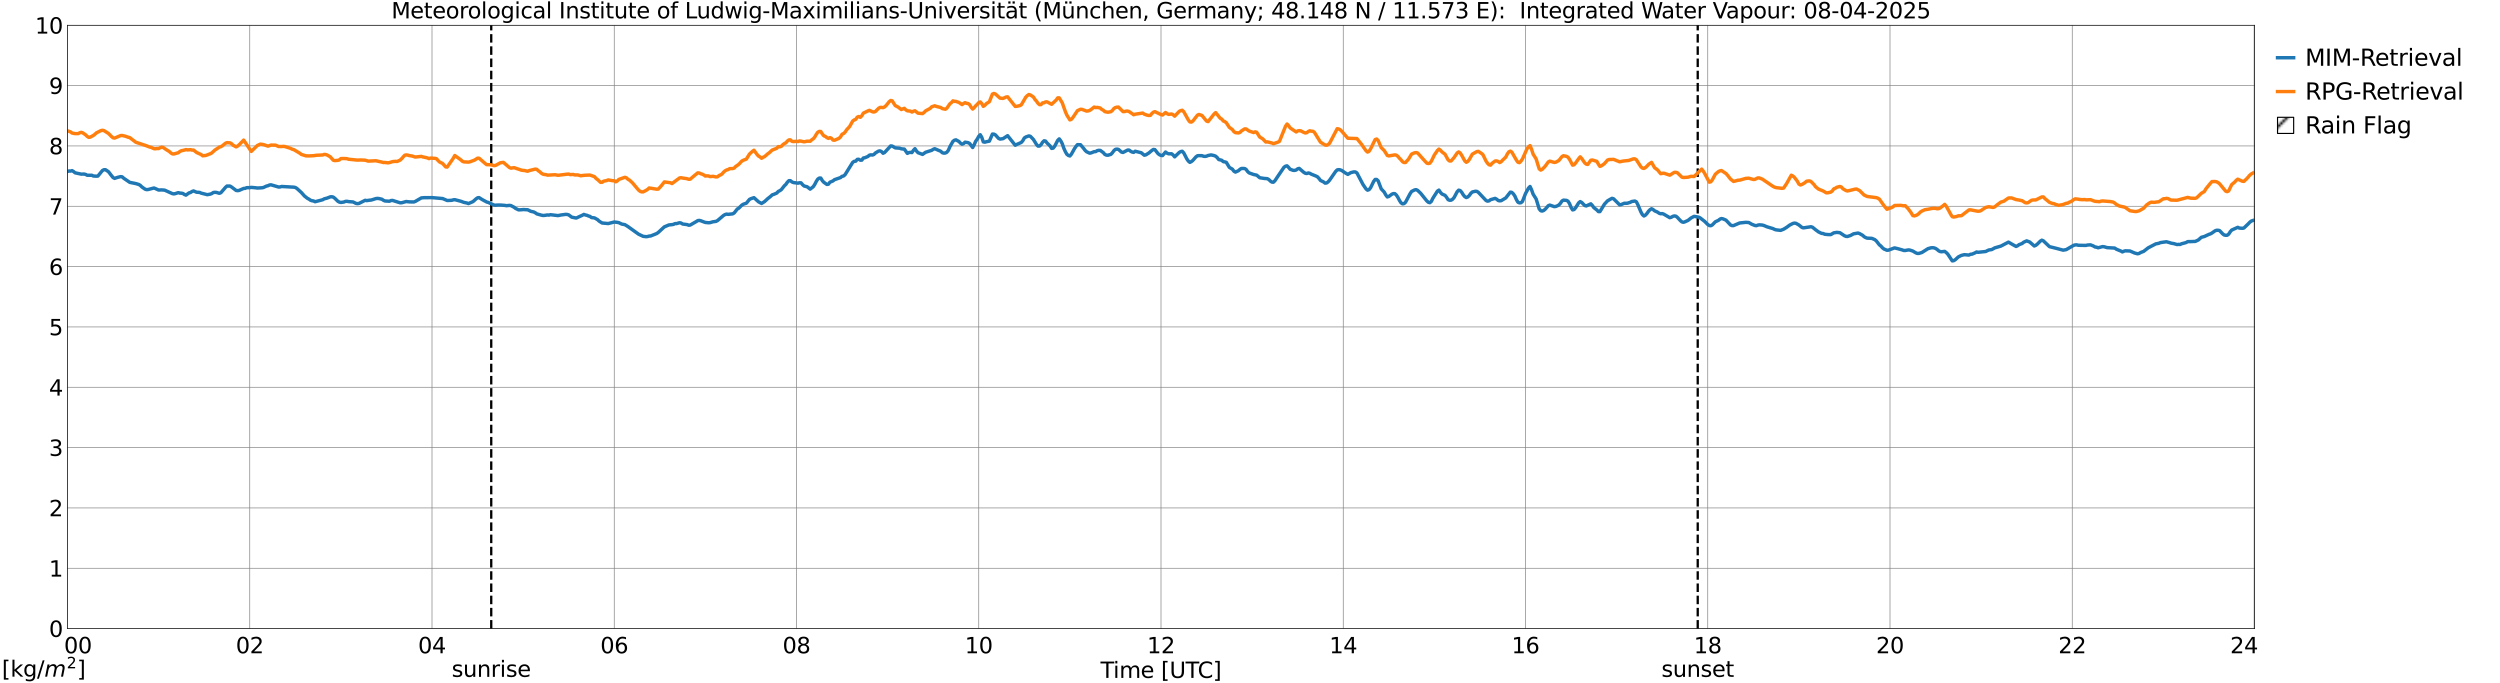 <?xml version="1.0" encoding="utf-8" standalone="no"?>
<!DOCTYPE svg PUBLIC "-//W3C//DTD SVG 1.1//EN"
  "http://www.w3.org/Graphics/SVG/1.1/DTD/svg11.dtd">
<svg xmlns:xlink="http://www.w3.org/1999/xlink" width="1085.4pt" height="296.64pt" viewBox="0 0 1085.4 296.64" xmlns="http://www.w3.org/2000/svg" version="1.1">
 <defs>
  <style type="text/css">*{stroke-linejoin: round; stroke-linecap: butt}</style>
 </defs>
 <g id="figure_1">
  <g id="patch_1">
   <path d="M 0 296.64 
L 1085.4 296.64 
L 1085.4 0 
L 0 0 
z
" style="fill: #ffffff"/>
  </g>
  <g id="axes_1">
   <g id="patch_2">
    <path d="M 29.306 272.909 
L 978.814 272.909 
L 978.814 10.976 
L 29.306 10.976 
z
" style="fill: #ffffff"/>
   </g>
   <g id="patch_3">
    <path d="M 978.814 272.909 
L 978.814 272.909 
L 978.814 10.976 
L 978.814 10.976 
z
" clip-path="url(#pbfc064755b)" style="fill: #d3d3d3; stroke: #d3d3d3; stroke-linejoin: miter"/>
   </g>
   <g id="matplotlib.axis_1">
    <g id="xtick_1">
     <g id="line2d_1">
      <path d="M 29.306 272.909 
L 29.306 10.976 
" clip-path="url(#pbfc064755b)" style="fill: none; stroke: #808080; stroke-width: 0.3; stroke-linecap: square"/>
     </g>
     <g id="line2d_2"/>
     <g id="text_1">
      <!--    00 -->
      <g transform="translate(18.733 283.627) scale(0.095 -0.095)">
       <defs>
        <path id="DejaVuSans-20" transform="scale(0.016)"/>
        <path id="DejaVuSans-30" d="M 2034 4250 
Q 1547 4250 1301 3770 
Q 1056 3291 1056 2328 
Q 1056 1369 1301 889 
Q 1547 409 2034 409 
Q 2525 409 2770 889 
Q 3016 1369 3016 2328 
Q 3016 3291 2770 3770 
Q 2525 4250 2034 4250 
z
M 2034 4750 
Q 2819 4750 3233 4129 
Q 3647 3509 3647 2328 
Q 3647 1150 3233 529 
Q 2819 -91 2034 -91 
Q 1250 -91 836 529 
Q 422 1150 422 2328 
Q 422 3509 836 4129 
Q 1250 4750 2034 4750 
z
" transform="scale(0.016)"/>
       </defs>
       <use xlink:href="#DejaVuSans-20"/>
       <use xlink:href="#DejaVuSans-20" transform="translate(31.787 0)"/>
       <use xlink:href="#DejaVuSans-20" transform="translate(63.574 0)"/>
       <use xlink:href="#DejaVuSans-30" transform="translate(95.361 0)"/>
       <use xlink:href="#DejaVuSans-30" transform="translate(158.984 0)"/>
      </g>
     </g>
    </g>
    <g id="xtick_2">
     <g id="line2d_3">
      <path d="M 108.431 272.909 
L 108.431 10.976 
" clip-path="url(#pbfc064755b)" style="fill: none; stroke: #808080; stroke-width: 0.3; stroke-linecap: square"/>
     </g>
     <g id="line2d_4"/>
     <g id="text_2">
      <!-- 02 -->
      <g transform="translate(102.387 283.627) scale(0.095 -0.095)">
       <defs>
        <path id="DejaVuSans-32" d="M 1228 531 
L 3431 531 
L 3431 0 
L 469 0 
L 469 531 
Q 828 903 1448 1529 
Q 2069 2156 2228 2338 
Q 2531 2678 2651 2914 
Q 2772 3150 2772 3378 
Q 2772 3750 2511 3984 
Q 2250 4219 1831 4219 
Q 1534 4219 1204 4116 
Q 875 4013 500 3803 
L 500 4441 
Q 881 4594 1212 4672 
Q 1544 4750 1819 4750 
Q 2544 4750 2975 4387 
Q 3406 4025 3406 3419 
Q 3406 3131 3298 2873 
Q 3191 2616 2906 2266 
Q 2828 2175 2409 1742 
Q 1991 1309 1228 531 
z
" transform="scale(0.016)"/>
       </defs>
       <use xlink:href="#DejaVuSans-30"/>
       <use xlink:href="#DejaVuSans-32" transform="translate(63.623 0)"/>
      </g>
     </g>
    </g>
    <g id="xtick_3">
     <g id="line2d_5">
      <path d="M 187.557 272.909 
L 187.557 10.976 
" clip-path="url(#pbfc064755b)" style="fill: none; stroke: #808080; stroke-width: 0.3; stroke-linecap: square"/>
     </g>
     <g id="line2d_6"/>
     <g id="text_3">
      <!-- 04 -->
      <g transform="translate(181.513 283.627) scale(0.095 -0.095)">
       <defs>
        <path id="DejaVuSans-34" d="M 2419 4116 
L 825 1625 
L 2419 1625 
L 2419 4116 
z
M 2253 4666 
L 3047 4666 
L 3047 1625 
L 3713 1625 
L 3713 1100 
L 3047 1100 
L 3047 0 
L 2419 0 
L 2419 1100 
L 313 1100 
L 313 1709 
L 2253 4666 
z
" transform="scale(0.016)"/>
       </defs>
       <use xlink:href="#DejaVuSans-30"/>
       <use xlink:href="#DejaVuSans-34" transform="translate(63.623 0)"/>
      </g>
     </g>
    </g>
    <g id="xtick_4">
     <g id="line2d_7">
      <path d="M 266.683 272.909 
L 266.683 10.976 
" clip-path="url(#pbfc064755b)" style="fill: none; stroke: #808080; stroke-width: 0.3; stroke-linecap: square"/>
     </g>
     <g id="line2d_8"/>
     <g id="text_4">
      <!-- 06 -->
      <g transform="translate(260.638 283.627) scale(0.095 -0.095)">
       <defs>
        <path id="DejaVuSans-36" d="M 2113 2584 
Q 1688 2584 1439 2293 
Q 1191 2003 1191 1497 
Q 1191 994 1439 701 
Q 1688 409 2113 409 
Q 2538 409 2786 701 
Q 3034 994 3034 1497 
Q 3034 2003 2786 2293 
Q 2538 2584 2113 2584 
z
M 3366 4563 
L 3366 3988 
Q 3128 4100 2886 4159 
Q 2644 4219 2406 4219 
Q 1781 4219 1451 3797 
Q 1122 3375 1075 2522 
Q 1259 2794 1537 2939 
Q 1816 3084 2150 3084 
Q 2853 3084 3261 2657 
Q 3669 2231 3669 1497 
Q 3669 778 3244 343 
Q 2819 -91 2113 -91 
Q 1303 -91 875 529 
Q 447 1150 447 2328 
Q 447 3434 972 4092 
Q 1497 4750 2381 4750 
Q 2619 4750 2861 4703 
Q 3103 4656 3366 4563 
z
" transform="scale(0.016)"/>
       </defs>
       <use xlink:href="#DejaVuSans-30"/>
       <use xlink:href="#DejaVuSans-36" transform="translate(63.623 0)"/>
      </g>
     </g>
    </g>
    <g id="xtick_5">
     <g id="line2d_9">
      <path d="M 345.808 272.909 
L 345.808 10.976 
" clip-path="url(#pbfc064755b)" style="fill: none; stroke: #808080; stroke-width: 0.3; stroke-linecap: square"/>
     </g>
     <g id="line2d_10"/>
     <g id="text_5">
      <!-- 08 -->
      <g transform="translate(339.764 283.627) scale(0.095 -0.095)">
       <defs>
        <path id="DejaVuSans-38" d="M 2034 2216 
Q 1584 2216 1326 1975 
Q 1069 1734 1069 1313 
Q 1069 891 1326 650 
Q 1584 409 2034 409 
Q 2484 409 2743 651 
Q 3003 894 3003 1313 
Q 3003 1734 2745 1975 
Q 2488 2216 2034 2216 
z
M 1403 2484 
Q 997 2584 770 2862 
Q 544 3141 544 3541 
Q 544 4100 942 4425 
Q 1341 4750 2034 4750 
Q 2731 4750 3128 4425 
Q 3525 4100 3525 3541 
Q 3525 3141 3298 2862 
Q 3072 2584 2669 2484 
Q 3125 2378 3379 2068 
Q 3634 1759 3634 1313 
Q 3634 634 3220 271 
Q 2806 -91 2034 -91 
Q 1263 -91 848 271 
Q 434 634 434 1313 
Q 434 1759 690 2068 
Q 947 2378 1403 2484 
z
M 1172 3481 
Q 1172 3119 1398 2916 
Q 1625 2713 2034 2713 
Q 2441 2713 2670 2916 
Q 2900 3119 2900 3481 
Q 2900 3844 2670 4047 
Q 2441 4250 2034 4250 
Q 1625 4250 1398 4047 
Q 1172 3844 1172 3481 
z
" transform="scale(0.016)"/>
       </defs>
       <use xlink:href="#DejaVuSans-30"/>
       <use xlink:href="#DejaVuSans-38" transform="translate(63.623 0)"/>
      </g>
     </g>
    </g>
    <g id="xtick_6">
     <g id="line2d_11">
      <path d="M 424.934 272.909 
L 424.934 10.976 
" clip-path="url(#pbfc064755b)" style="fill: none; stroke: #808080; stroke-width: 0.3; stroke-linecap: square"/>
     </g>
     <g id="line2d_12"/>
     <g id="text_6">
      <!-- 10 -->
      <g transform="translate(418.89 283.627) scale(0.095 -0.095)">
       <defs>
        <path id="DejaVuSans-31" d="M 794 531 
L 1825 531 
L 1825 4091 
L 703 3866 
L 703 4441 
L 1819 4666 
L 2450 4666 
L 2450 531 
L 3481 531 
L 3481 0 
L 794 0 
L 794 531 
z
" transform="scale(0.016)"/>
       </defs>
       <use xlink:href="#DejaVuSans-31"/>
       <use xlink:href="#DejaVuSans-30" transform="translate(63.623 0)"/>
      </g>
     </g>
    </g>
    <g id="xtick_7">
     <g id="line2d_13">
      <path d="M 504.06 272.909 
L 504.06 10.976 
" clip-path="url(#pbfc064755b)" style="fill: none; stroke: #808080; stroke-width: 0.3; stroke-linecap: square"/>
     </g>
     <g id="line2d_14"/>
     <g id="text_7">
      <!-- 12 -->
      <g transform="translate(498.015 283.627) scale(0.095 -0.095)">
       <use xlink:href="#DejaVuSans-31"/>
       <use xlink:href="#DejaVuSans-32" transform="translate(63.623 0)"/>
      </g>
     </g>
    </g>
    <g id="xtick_8">
     <g id="line2d_15">
      <path d="M 583.185 272.909 
L 583.185 10.976 
" clip-path="url(#pbfc064755b)" style="fill: none; stroke: #808080; stroke-width: 0.3; stroke-linecap: square"/>
     </g>
     <g id="line2d_16"/>
     <g id="text_8">
      <!-- 14 -->
      <g transform="translate(577.141 283.627) scale(0.095 -0.095)">
       <use xlink:href="#DejaVuSans-31"/>
       <use xlink:href="#DejaVuSans-34" transform="translate(63.623 0)"/>
      </g>
     </g>
    </g>
    <g id="xtick_9">
     <g id="line2d_17">
      <path d="M 662.311 272.909 
L 662.311 10.976 
" clip-path="url(#pbfc064755b)" style="fill: none; stroke: #808080; stroke-width: 0.3; stroke-linecap: square"/>
     </g>
     <g id="line2d_18"/>
     <g id="text_9">
      <!-- 16 -->
      <g transform="translate(656.267 283.627) scale(0.095 -0.095)">
       <use xlink:href="#DejaVuSans-31"/>
       <use xlink:href="#DejaVuSans-36" transform="translate(63.623 0)"/>
      </g>
     </g>
    </g>
    <g id="xtick_10">
     <g id="line2d_19">
      <path d="M 741.437 272.909 
L 741.437 10.976 
" clip-path="url(#pbfc064755b)" style="fill: none; stroke: #808080; stroke-width: 0.3; stroke-linecap: square"/>
     </g>
     <g id="line2d_20"/>
     <g id="text_10">
      <!-- 18 -->
      <g transform="translate(735.392 283.627) scale(0.095 -0.095)">
       <use xlink:href="#DejaVuSans-31"/>
       <use xlink:href="#DejaVuSans-38" transform="translate(63.623 0)"/>
      </g>
     </g>
    </g>
    <g id="xtick_11">
     <g id="line2d_21">
      <path d="M 820.562 272.909 
L 820.562 10.976 
" clip-path="url(#pbfc064755b)" style="fill: none; stroke: #808080; stroke-width: 0.3; stroke-linecap: square"/>
     </g>
     <g id="line2d_22"/>
     <g id="text_11">
      <!-- 20 -->
      <g transform="translate(814.518 283.627) scale(0.095 -0.095)">
       <use xlink:href="#DejaVuSans-32"/>
       <use xlink:href="#DejaVuSans-30" transform="translate(63.623 0)"/>
      </g>
     </g>
    </g>
    <g id="xtick_12">
     <g id="line2d_23">
      <path d="M 899.688 272.909 
L 899.688 10.976 
" clip-path="url(#pbfc064755b)" style="fill: none; stroke: #808080; stroke-width: 0.3; stroke-linecap: square"/>
     </g>
     <g id="line2d_24"/>
     <g id="text_12">
      <!-- 22 -->
      <g transform="translate(893.644 283.627) scale(0.095 -0.095)">
       <use xlink:href="#DejaVuSans-32"/>
       <use xlink:href="#DejaVuSans-32" transform="translate(63.623 0)"/>
      </g>
     </g>
    </g>
    <g id="xtick_13">
     <g id="line2d_25">
      <path d="M 978.814 272.909 
L 978.814 10.976 
" clip-path="url(#pbfc064755b)" style="fill: none; stroke: #808080; stroke-width: 0.3; stroke-linecap: square"/>
     </g>
     <g id="line2d_26"/>
     <g id="text_13">
      <!-- 24    -->
      <g transform="translate(968.241 283.627) scale(0.095 -0.095)">
       <use xlink:href="#DejaVuSans-32"/>
       <use xlink:href="#DejaVuSans-34" transform="translate(63.623 0)"/>
       <use xlink:href="#DejaVuSans-20" transform="translate(127.246 0)"/>
       <use xlink:href="#DejaVuSans-20" transform="translate(159.033 0)"/>
       <use xlink:href="#DejaVuSans-20" transform="translate(190.82 0)"/>
      </g>
     </g>
    </g>
    <g id="text_14">
     <!-- Time [UTC] -->
     <g transform="translate(477.806 294.322) scale(0.095 -0.095)">
      <defs>
       <path id="DejaVuSans-54" d="M -19 4666 
L 3928 4666 
L 3928 4134 
L 2272 4134 
L 2272 0 
L 1638 0 
L 1638 4134 
L -19 4134 
L -19 4666 
z
" transform="scale(0.016)"/>
       <path id="DejaVuSans-69" d="M 603 3500 
L 1178 3500 
L 1178 0 
L 603 0 
L 603 3500 
z
M 603 4863 
L 1178 4863 
L 1178 4134 
L 603 4134 
L 603 4863 
z
" transform="scale(0.016)"/>
       <path id="DejaVuSans-6d" d="M 3328 2828 
Q 3544 3216 3844 3400 
Q 4144 3584 4550 3584 
Q 5097 3584 5394 3201 
Q 5691 2819 5691 2113 
L 5691 0 
L 5113 0 
L 5113 2094 
Q 5113 2597 4934 2840 
Q 4756 3084 4391 3084 
Q 3944 3084 3684 2787 
Q 3425 2491 3425 1978 
L 3425 0 
L 2847 0 
L 2847 2094 
Q 2847 2600 2669 2842 
Q 2491 3084 2119 3084 
Q 1678 3084 1418 2786 
Q 1159 2488 1159 1978 
L 1159 0 
L 581 0 
L 581 3500 
L 1159 3500 
L 1159 2956 
Q 1356 3278 1631 3431 
Q 1906 3584 2284 3584 
Q 2666 3584 2933 3390 
Q 3200 3197 3328 2828 
z
" transform="scale(0.016)"/>
       <path id="DejaVuSans-65" d="M 3597 1894 
L 3597 1613 
L 953 1613 
Q 991 1019 1311 708 
Q 1631 397 2203 397 
Q 2534 397 2845 478 
Q 3156 559 3463 722 
L 3463 178 
Q 3153 47 2828 -22 
Q 2503 -91 2169 -91 
Q 1331 -91 842 396 
Q 353 884 353 1716 
Q 353 2575 817 3079 
Q 1281 3584 2069 3584 
Q 2775 3584 3186 3129 
Q 3597 2675 3597 1894 
z
M 3022 2063 
Q 3016 2534 2758 2815 
Q 2500 3097 2075 3097 
Q 1594 3097 1305 2825 
Q 1016 2553 972 2059 
L 3022 2063 
z
" transform="scale(0.016)"/>
       <path id="DejaVuSans-5b" d="M 550 4863 
L 1875 4863 
L 1875 4416 
L 1125 4416 
L 1125 -397 
L 1875 -397 
L 1875 -844 
L 550 -844 
L 550 4863 
z
" transform="scale(0.016)"/>
       <path id="DejaVuSans-55" d="M 556 4666 
L 1191 4666 
L 1191 1831 
Q 1191 1081 1462 751 
Q 1734 422 2344 422 
Q 2950 422 3222 751 
Q 3494 1081 3494 1831 
L 3494 4666 
L 4128 4666 
L 4128 1753 
Q 4128 841 3676 375 
Q 3225 -91 2344 -91 
Q 1459 -91 1007 375 
Q 556 841 556 1753 
L 556 4666 
z
" transform="scale(0.016)"/>
       <path id="DejaVuSans-43" d="M 4122 4306 
L 4122 3641 
Q 3803 3938 3442 4084 
Q 3081 4231 2675 4231 
Q 1875 4231 1450 3742 
Q 1025 3253 1025 2328 
Q 1025 1406 1450 917 
Q 1875 428 2675 428 
Q 3081 428 3442 575 
Q 3803 722 4122 1019 
L 4122 359 
Q 3791 134 3420 21 
Q 3050 -91 2638 -91 
Q 1578 -91 968 557 
Q 359 1206 359 2328 
Q 359 3453 968 4101 
Q 1578 4750 2638 4750 
Q 3056 4750 3426 4639 
Q 3797 4528 4122 4306 
z
" transform="scale(0.016)"/>
       <path id="DejaVuSans-5d" d="M 1947 4863 
L 1947 -844 
L 622 -844 
L 622 -397 
L 1369 -397 
L 1369 4416 
L 622 4416 
L 622 4863 
L 1947 4863 
z
" transform="scale(0.016)"/>
      </defs>
      <use xlink:href="#DejaVuSans-54"/>
      <use xlink:href="#DejaVuSans-69" transform="translate(57.959 0)"/>
      <use xlink:href="#DejaVuSans-6d" transform="translate(85.742 0)"/>
      <use xlink:href="#DejaVuSans-65" transform="translate(183.154 0)"/>
      <use xlink:href="#DejaVuSans-20" transform="translate(244.678 0)"/>
      <use xlink:href="#DejaVuSans-5b" transform="translate(276.465 0)"/>
      <use xlink:href="#DejaVuSans-55" transform="translate(315.479 0)"/>
      <use xlink:href="#DejaVuSans-54" transform="translate(388.672 0)"/>
      <use xlink:href="#DejaVuSans-43" transform="translate(443.881 0)"/>
      <use xlink:href="#DejaVuSans-5d" transform="translate(513.705 0)"/>
     </g>
    </g>
   </g>
   <g id="matplotlib.axis_2">
    <g id="ytick_1">
     <g id="line2d_27">
      <path d="M 29.306 272.909 
L 978.814 272.909 
" clip-path="url(#pbfc064755b)" style="fill: none; stroke: #808080; stroke-width: 0.3; stroke-linecap: square"/>
     </g>
     <g id="line2d_28"/>
     <g id="text_15">
      <!-- 0 -->
      <g transform="translate(21.261 276.518) scale(0.095 -0.095)">
       <use xlink:href="#DejaVuSans-30"/>
      </g>
     </g>
    </g>
    <g id="ytick_2">
     <g id="line2d_29">
      <path d="M 29.306 246.715 
L 978.814 246.715 
" clip-path="url(#pbfc064755b)" style="fill: none; stroke: #808080; stroke-width: 0.3; stroke-linecap: square"/>
     </g>
     <g id="line2d_30"/>
     <g id="text_16">
      <!-- 1 -->
      <g transform="translate(21.261 250.325) scale(0.095 -0.095)">
       <use xlink:href="#DejaVuSans-31"/>
      </g>
     </g>
    </g>
    <g id="ytick_3">
     <g id="line2d_31">
      <path d="M 29.306 220.522 
L 978.814 220.522 
" clip-path="url(#pbfc064755b)" style="fill: none; stroke: #808080; stroke-width: 0.3; stroke-linecap: square"/>
     </g>
     <g id="line2d_32"/>
     <g id="text_17">
      <!-- 2 -->
      <g transform="translate(21.261 224.131) scale(0.095 -0.095)">
       <use xlink:href="#DejaVuSans-32"/>
      </g>
     </g>
    </g>
    <g id="ytick_4">
     <g id="line2d_33">
      <path d="M 29.306 194.329 
L 978.814 194.329 
" clip-path="url(#pbfc064755b)" style="fill: none; stroke: #808080; stroke-width: 0.3; stroke-linecap: square"/>
     </g>
     <g id="line2d_34"/>
     <g id="text_18">
      <!-- 3 -->
      <g transform="translate(21.261 197.938) scale(0.095 -0.095)">
       <defs>
        <path id="DejaVuSans-33" d="M 2597 2516 
Q 3050 2419 3304 2112 
Q 3559 1806 3559 1356 
Q 3559 666 3084 287 
Q 2609 -91 1734 -91 
Q 1441 -91 1130 -33 
Q 819 25 488 141 
L 488 750 
Q 750 597 1062 519 
Q 1375 441 1716 441 
Q 2309 441 2620 675 
Q 2931 909 2931 1356 
Q 2931 1769 2642 2001 
Q 2353 2234 1838 2234 
L 1294 2234 
L 1294 2753 
L 1863 2753 
Q 2328 2753 2575 2939 
Q 2822 3125 2822 3475 
Q 2822 3834 2567 4026 
Q 2313 4219 1838 4219 
Q 1578 4219 1281 4162 
Q 984 4106 628 3988 
L 628 4550 
Q 988 4650 1302 4700 
Q 1616 4750 1894 4750 
Q 2613 4750 3031 4423 
Q 3450 4097 3450 3541 
Q 3450 3153 3228 2886 
Q 3006 2619 2597 2516 
z
" transform="scale(0.016)"/>
       </defs>
       <use xlink:href="#DejaVuSans-33"/>
      </g>
     </g>
    </g>
    <g id="ytick_5">
     <g id="line2d_35">
      <path d="M 29.306 168.136 
L 978.814 168.136 
" clip-path="url(#pbfc064755b)" style="fill: none; stroke: #808080; stroke-width: 0.3; stroke-linecap: square"/>
     </g>
     <g id="line2d_36"/>
     <g id="text_19">
      <!-- 4 -->
      <g transform="translate(21.261 171.745) scale(0.095 -0.095)">
       <use xlink:href="#DejaVuSans-34"/>
      </g>
     </g>
    </g>
    <g id="ytick_6">
     <g id="line2d_37">
      <path d="M 29.306 141.942 
L 978.814 141.942 
" clip-path="url(#pbfc064755b)" style="fill: none; stroke: #808080; stroke-width: 0.3; stroke-linecap: square"/>
     </g>
     <g id="line2d_38"/>
     <g id="text_20">
      <!-- 5 -->
      <g transform="translate(21.261 145.551) scale(0.095 -0.095)">
       <defs>
        <path id="DejaVuSans-35" d="M 691 4666 
L 3169 4666 
L 3169 4134 
L 1269 4134 
L 1269 2991 
Q 1406 3038 1543 3061 
Q 1681 3084 1819 3084 
Q 2600 3084 3056 2656 
Q 3513 2228 3513 1497 
Q 3513 744 3044 326 
Q 2575 -91 1722 -91 
Q 1428 -91 1123 -41 
Q 819 9 494 109 
L 494 744 
Q 775 591 1075 516 
Q 1375 441 1709 441 
Q 2250 441 2565 725 
Q 2881 1009 2881 1497 
Q 2881 1984 2565 2268 
Q 2250 2553 1709 2553 
Q 1456 2553 1204 2497 
Q 953 2441 691 2322 
L 691 4666 
z
" transform="scale(0.016)"/>
       </defs>
       <use xlink:href="#DejaVuSans-35"/>
      </g>
     </g>
    </g>
    <g id="ytick_7">
     <g id="line2d_39">
      <path d="M 29.306 115.749 
L 978.814 115.749 
" clip-path="url(#pbfc064755b)" style="fill: none; stroke: #808080; stroke-width: 0.3; stroke-linecap: square"/>
     </g>
     <g id="line2d_40"/>
     <g id="text_21">
      <!-- 6 -->
      <g transform="translate(21.261 119.358) scale(0.095 -0.095)">
       <use xlink:href="#DejaVuSans-36"/>
      </g>
     </g>
    </g>
    <g id="ytick_8">
     <g id="line2d_41">
      <path d="M 29.306 89.556 
L 978.814 89.556 
" clip-path="url(#pbfc064755b)" style="fill: none; stroke: #808080; stroke-width: 0.3; stroke-linecap: square"/>
     </g>
     <g id="line2d_42"/>
     <g id="text_22">
      <!-- 7 -->
      <g transform="translate(21.261 93.165) scale(0.095 -0.095)">
       <defs>
        <path id="DejaVuSans-37" d="M 525 4666 
L 3525 4666 
L 3525 4397 
L 1831 0 
L 1172 0 
L 2766 4134 
L 525 4134 
L 525 4666 
z
" transform="scale(0.016)"/>
       </defs>
       <use xlink:href="#DejaVuSans-37"/>
      </g>
     </g>
    </g>
    <g id="ytick_9">
     <g id="line2d_43">
      <path d="M 29.306 63.362 
L 978.814 63.362 
" clip-path="url(#pbfc064755b)" style="fill: none; stroke: #808080; stroke-width: 0.3; stroke-linecap: square"/>
     </g>
     <g id="line2d_44"/>
     <g id="text_23">
      <!-- 8 -->
      <g transform="translate(21.261 66.972) scale(0.095 -0.095)">
       <use xlink:href="#DejaVuSans-38"/>
      </g>
     </g>
    </g>
    <g id="ytick_10">
     <g id="line2d_45">
      <path d="M 29.306 37.169 
L 978.814 37.169 
" clip-path="url(#pbfc064755b)" style="fill: none; stroke: #808080; stroke-width: 0.3; stroke-linecap: square"/>
     </g>
     <g id="line2d_46"/>
     <g id="text_24">
      <!-- 9 -->
      <g transform="translate(21.261 40.778) scale(0.095 -0.095)">
       <defs>
        <path id="DejaVuSans-39" d="M 703 97 
L 703 672 
Q 941 559 1184 500 
Q 1428 441 1663 441 
Q 2288 441 2617 861 
Q 2947 1281 2994 2138 
Q 2813 1869 2534 1725 
Q 2256 1581 1919 1581 
Q 1219 1581 811 2004 
Q 403 2428 403 3163 
Q 403 3881 828 4315 
Q 1253 4750 1959 4750 
Q 2769 4750 3195 4129 
Q 3622 3509 3622 2328 
Q 3622 1225 3098 567 
Q 2575 -91 1691 -91 
Q 1453 -91 1209 -44 
Q 966 3 703 97 
z
M 1959 2075 
Q 2384 2075 2632 2365 
Q 2881 2656 2881 3163 
Q 2881 3666 2632 3958 
Q 2384 4250 1959 4250 
Q 1534 4250 1286 3958 
Q 1038 3666 1038 3163 
Q 1038 2656 1286 2365 
Q 1534 2075 1959 2075 
z
" transform="scale(0.016)"/>
       </defs>
       <use xlink:href="#DejaVuSans-39"/>
      </g>
     </g>
    </g>
    <g id="ytick_11">
     <g id="line2d_47">
      <path d="M 29.306 10.976 
L 978.814 10.976 
" clip-path="url(#pbfc064755b)" style="fill: none; stroke: #808080; stroke-width: 0.3; stroke-linecap: square"/>
     </g>
     <g id="line2d_48"/>
     <g id="text_25">
      <!-- 10 -->
      <g transform="translate(15.217 14.585) scale(0.095 -0.095)">
       <use xlink:href="#DejaVuSans-31"/>
       <use xlink:href="#DejaVuSans-30" transform="translate(63.623 0)"/>
      </g>
     </g>
    </g>
   </g>
   <g id="line2d_49">
    <path d="M 213.273 272.909 
L 213.273 10.976 
" clip-path="url(#pbfc064755b)" style="fill: none; stroke-dasharray: 3.7,1.6; stroke-dashoffset: 0; stroke: #000000"/>
   </g>
   <g id="line2d_50">
    <path d="M 737.085 272.909 
L 737.085 10.976 
" clip-path="url(#pbfc064755b)" style="fill: none; stroke-dasharray: 3.7,1.6; stroke-dashoffset: 0; stroke: #000000"/>
   </g>
   <g id="line2d_51">
    <path d="M 29.306 74.457 
L 29.965 74.233 
L 30.625 74.287 
L 31.284 74.084 
L 31.943 74.481 
L 32.603 75.028 
L 35.24 75.595 
L 36.559 75.576 
L 37.218 75.737 
L 37.878 76.105 
L 39.856 76.083 
L 40.515 76.418 
L 41.834 76.491 
L 42.493 76.444 
L 44.472 74.033 
L 45.131 73.691 
L 45.79 73.672 
L 47.109 74.562 
L 48.428 76.282 
L 49.087 77.082 
L 49.747 77.44 
L 51.065 77.006 
L 52.384 76.679 
L 53.043 76.774 
L 53.703 77.376 
L 56.34 79.177 
L 58.319 79.571 
L 58.978 79.709 
L 60.297 80.103 
L 60.956 80.523 
L 61.615 81.177 
L 62.934 82.099 
L 63.594 82.327 
L 64.253 82.292 
L 66.89 81.614 
L 68.869 82.507 
L 70.187 82.446 
L 71.506 82.561 
L 74.803 84.05 
L 75.462 84.182 
L 76.122 84.064 
L 77.441 83.623 
L 78.1 83.846 
L 78.759 83.865 
L 79.419 84.006 
L 80.078 84.448 
L 80.737 84.712 
L 82.056 83.756 
L 82.716 83.576 
L 83.375 83.127 
L 84.034 82.896 
L 85.353 83.457 
L 86.672 83.531 
L 87.331 83.851 
L 89.309 84.346 
L 89.969 84.527 
L 91.288 84.283 
L 91.947 84.037 
L 92.606 83.585 
L 93.266 83.488 
L 93.925 83.531 
L 95.244 83.924 
L 95.903 83.655 
L 97.222 82.145 
L 97.881 81.359 
L 98.541 80.768 
L 99.86 80.785 
L 100.519 81.18 
L 101.838 82.172 
L 102.497 82.684 
L 103.156 82.772 
L 103.816 82.676 
L 105.135 82.095 
L 105.794 81.818 
L 106.453 81.765 
L 107.113 81.483 
L 108.431 81.471 
L 109.091 81.351 
L 111.069 81.537 
L 111.728 81.636 
L 113.707 81.533 
L 114.366 81.414 
L 115.685 80.786 
L 116.344 80.639 
L 117.003 80.316 
L 117.663 80.242 
L 120.96 81.2 
L 121.619 81.163 
L 122.278 80.962 
L 127.553 81.261 
L 128.213 81.397 
L 128.872 81.796 
L 130.85 83.591 
L 132.169 85.086 
L 133.488 86.121 
L 134.147 86.459 
L 134.807 86.929 
L 135.466 87.16 
L 136.125 87.25 
L 136.785 87.582 
L 140.082 86.73 
L 140.741 86.34 
L 142.06 85.993 
L 143.379 85.47 
L 144.038 85.418 
L 144.697 85.58 
L 145.357 86.076 
L 146.676 87.377 
L 147.335 87.754 
L 147.994 87.899 
L 149.313 87.713 
L 149.972 87.436 
L 150.632 87.392 
L 151.291 87.526 
L 153.269 87.679 
L 154.588 88.321 
L 155.247 88.419 
L 155.907 88.294 
L 158.544 86.957 
L 159.204 87.103 
L 160.523 86.904 
L 161.182 86.849 
L 163.16 86.232 
L 163.819 86.135 
L 164.479 86.195 
L 165.798 86.495 
L 166.457 86.953 
L 167.116 87.25 
L 169.094 87.369 
L 169.754 87.067 
L 170.413 87.011 
L 173.71 88.046 
L 174.37 88.032 
L 176.348 87.491 
L 177.666 87.639 
L 179.645 87.692 
L 180.304 87.451 
L 182.941 85.922 
L 184.26 85.813 
L 187.557 85.802 
L 192.173 86.203 
L 194.151 87.053 
L 196.129 86.971 
L 196.788 86.765 
L 197.448 86.689 
L 199.426 87.201 
L 200.085 87.377 
L 201.404 87.863 
L 202.723 88.135 
L 203.382 88.378 
L 205.36 87.527 
L 206.679 86.341 
L 207.339 85.883 
L 207.998 85.792 
L 209.317 86.628 
L 211.295 87.706 
L 211.954 87.879 
L 214.592 89.066 
L 215.251 89.099 
L 215.91 89.014 
L 217.229 89.015 
L 219.207 89.173 
L 219.867 89.301 
L 221.186 89.164 
L 221.845 89.268 
L 223.164 89.965 
L 223.823 90.475 
L 225.142 91.121 
L 226.461 91.058 
L 227.12 90.975 
L 229.098 91.073 
L 230.417 91.729 
L 231.736 92.032 
L 232.395 92.374 
L 233.054 92.853 
L 235.033 93.412 
L 235.692 93.542 
L 236.351 93.526 
L 237.67 93.325 
L 238.329 93.393 
L 238.989 93.219 
L 242.286 93.604 
L 243.604 93.332 
L 245.583 93.073 
L 246.242 93.102 
L 246.901 93.296 
L 248.22 94.28 
L 250.198 94.676 
L 251.517 94.044 
L 252.836 93.456 
L 253.495 93.085 
L 254.155 93.336 
L 254.814 93.464 
L 255.473 93.765 
L 256.133 93.944 
L 256.792 94.454 
L 258.111 94.609 
L 259.43 95.354 
L 260.089 95.984 
L 261.408 96.818 
L 264.045 97.059 
L 266.683 96.392 
L 268.002 96.533 
L 268.661 96.671 
L 269.98 97.3 
L 271.298 97.537 
L 272.617 98.352 
L 273.936 99.303 
L 277.233 101.663 
L 279.211 102.597 
L 280.53 102.757 
L 281.189 102.687 
L 281.849 102.495 
L 282.508 102.449 
L 285.145 101.381 
L 285.805 100.91 
L 287.783 99.084 
L 288.442 98.485 
L 290.42 97.663 
L 291.739 97.523 
L 292.399 97.41 
L 293.058 97.087 
L 293.717 97.09 
L 295.036 96.698 
L 295.696 96.837 
L 296.355 97.253 
L 298.333 97.513 
L 298.992 97.785 
L 299.652 97.722 
L 302.289 96.188 
L 302.949 95.782 
L 303.608 95.69 
L 304.267 95.848 
L 305.586 96.355 
L 306.246 96.577 
L 307.564 96.705 
L 308.224 96.672 
L 309.543 96.289 
L 310.861 96.112 
L 311.521 95.767 
L 314.158 93.515 
L 314.818 93.141 
L 315.477 92.956 
L 316.136 93.058 
L 318.114 92.842 
L 318.774 92.432 
L 320.093 90.757 
L 320.752 90.389 
L 322.071 89.063 
L 322.73 88.659 
L 324.049 88.211 
L 325.368 86.587 
L 326.027 86.259 
L 327.346 85.822 
L 329.324 87.622 
L 330.643 88.33 
L 331.961 87.498 
L 333.28 86.27 
L 334.599 85.233 
L 335.258 84.604 
L 335.918 84.392 
L 337.236 83.831 
L 337.896 83.109 
L 338.555 82.796 
L 339.215 82.34 
L 340.533 80.672 
L 341.193 80.049 
L 341.852 79.101 
L 342.512 78.446 
L 343.171 78.448 
L 343.83 78.986 
L 344.49 79.262 
L 346.468 79.522 
L 347.127 79.346 
L 347.787 79.392 
L 348.446 80.173 
L 349.105 80.754 
L 350.424 81.085 
L 351.743 82.111 
L 353.062 81.075 
L 353.721 80.087 
L 354.38 78.796 
L 355.04 77.769 
L 355.699 77.306 
L 356.359 77.311 
L 357.018 78.419 
L 357.677 79.144 
L 358.996 80.063 
L 359.655 79.978 
L 360.315 79.113 
L 361.634 78.551 
L 362.293 78.013 
L 364.93 77.098 
L 365.59 76.543 
L 366.249 76.418 
L 366.909 75.817 
L 370.206 70.498 
L 370.865 70.034 
L 371.524 69.974 
L 372.184 69.198 
L 372.843 69.134 
L 373.502 69.549 
L 374.162 69.53 
L 374.821 68.603 
L 375.481 68.484 
L 376.799 67.943 
L 377.459 67.364 
L 378.118 67.228 
L 378.777 67.315 
L 379.437 67.054 
L 380.096 66.4 
L 381.415 65.608 
L 382.074 65.499 
L 382.734 65.826 
L 383.393 66.536 
L 384.053 66.214 
L 386.69 63.36 
L 387.349 63.407 
L 388.668 64.189 
L 390.646 64.344 
L 391.306 64.613 
L 392.624 64.733 
L 393.943 66.589 
L 394.603 66.245 
L 395.262 66.149 
L 395.921 66.227 
L 396.581 65.255 
L 397.24 64.559 
L 397.899 65.567 
L 398.559 66.285 
L 400.537 67.04 
L 401.856 66.104 
L 404.493 65.268 
L 405.153 64.839 
L 405.812 64.566 
L 408.45 65.681 
L 409.109 66.308 
L 409.768 66.483 
L 410.428 66.435 
L 411.087 66.092 
L 411.746 65.24 
L 412.406 63.706 
L 413.725 61.374 
L 414.384 60.883 
L 415.043 60.721 
L 416.362 61.452 
L 417.022 62.165 
L 417.681 62.603 
L 418.34 62.35 
L 419 61.725 
L 420.318 61.94 
L 420.978 62.301 
L 422.297 64.041 
L 422.956 62.818 
L 423.615 61.314 
L 424.275 60.41 
L 424.934 59.192 
L 425.593 58.501 
L 426.253 59.652 
L 426.912 61.598 
L 427.572 61.731 
L 428.231 61.539 
L 429.55 61.274 
L 430.869 58.212 
L 431.528 58.231 
L 432.187 58.578 
L 433.506 60.062 
L 434.165 60.39 
L 435.484 60.195 
L 437.462 58.905 
L 440.759 63.052 
L 441.419 62.724 
L 443.397 61.844 
L 444.056 61.102 
L 444.716 59.912 
L 445.375 59.478 
L 446.694 59.008 
L 447.353 59.185 
L 448.672 60.556 
L 449.991 62.693 
L 450.65 63.43 
L 451.309 63.406 
L 451.969 62.825 
L 452.628 61.788 
L 453.287 61.134 
L 453.947 61.254 
L 454.606 62.113 
L 455.925 63.386 
L 456.584 64.431 
L 457.244 64.308 
L 457.903 63.477 
L 459.222 60.938 
L 459.881 60.3 
L 460.541 61.159 
L 461.2 62.416 
L 461.859 64.335 
L 462.519 65.801 
L 463.178 66.96 
L 463.838 67.494 
L 464.497 67.715 
L 465.156 66.932 
L 466.475 64.567 
L 467.134 63.579 
L 467.794 62.806 
L 469.113 62.834 
L 470.431 64.384 
L 471.091 65.26 
L 471.75 65.881 
L 473.069 66.507 
L 473.728 66.379 
L 475.047 65.843 
L 475.706 65.83 
L 476.366 65.402 
L 477.025 65.273 
L 477.685 65.299 
L 479.003 66.248 
L 479.663 67.032 
L 480.322 67.341 
L 480.981 67.399 
L 482.3 67.025 
L 482.96 66.318 
L 483.619 65.403 
L 484.278 64.833 
L 484.938 64.742 
L 485.597 64.86 
L 486.916 66.039 
L 487.575 66.187 
L 489.553 65.163 
L 490.213 65.153 
L 490.872 65.665 
L 491.532 66.014 
L 492.191 66.152 
L 492.85 65.661 
L 495.488 66.318 
L 496.807 67.385 
L 497.466 67.238 
L 498.785 66.427 
L 500.103 65.316 
L 500.763 64.883 
L 501.422 64.983 
L 502.741 66.673 
L 503.4 67.178 
L 504.06 67.482 
L 504.719 67.54 
L 506.038 66.006 
L 506.697 66.517 
L 507.357 66.776 
L 508.675 66.769 
L 509.335 67.304 
L 509.994 68.097 
L 511.972 66.19 
L 512.632 65.809 
L 513.291 65.677 
L 513.95 66.412 
L 515.269 68.973 
L 515.929 69.928 
L 516.588 70.487 
L 517.247 70.161 
L 517.907 69.622 
L 519.226 68.107 
L 519.885 67.626 
L 520.544 67.565 
L 521.863 67.595 
L 522.522 67.843 
L 523.182 67.911 
L 523.841 67.795 
L 524.501 67.512 
L 525.819 67.261 
L 527.138 67.55 
L 527.797 67.816 
L 528.457 68.416 
L 529.116 69.261 
L 530.435 69.583 
L 531.094 70.194 
L 531.754 70.28 
L 532.413 70.485 
L 533.732 72.667 
L 535.051 73.445 
L 535.71 74.317 
L 536.369 74.713 
L 537.688 74.115 
L 538.348 73.505 
L 539.007 73.139 
L 540.326 73.159 
L 540.985 73.515 
L 541.644 74.445 
L 542.304 75.057 
L 544.282 75.771 
L 545.601 76.041 
L 546.919 77.169 
L 548.898 77.473 
L 550.216 77.571 
L 550.876 77.953 
L 551.535 78.603 
L 552.195 79.06 
L 552.854 79.105 
L 553.513 78.475 
L 554.832 76.486 
L 557.47 72.607 
L 558.129 72.149 
L 558.788 72.002 
L 559.448 72.655 
L 560.107 73.471 
L 561.426 73.965 
L 562.085 73.977 
L 562.745 73.815 
L 563.404 73.291 
L 564.063 73.113 
L 566.042 74.808 
L 566.701 75.216 
L 567.36 75.335 
L 568.02 75.083 
L 568.679 75.245 
L 569.338 75.63 
L 571.317 76.421 
L 571.976 76.757 
L 572.635 77.449 
L 573.295 78.339 
L 574.613 78.972 
L 575.273 79.497 
L 575.932 79.451 
L 576.592 78.979 
L 577.251 78.234 
L 579.889 74.428 
L 580.548 73.768 
L 581.207 73.65 
L 581.867 73.74 
L 582.526 74.012 
L 583.845 74.934 
L 585.164 75.712 
L 586.482 74.949 
L 587.801 74.62 
L 588.46 74.657 
L 589.12 75.077 
L 591.757 80.09 
L 593.076 82.035 
L 593.736 82.566 
L 594.395 82.331 
L 595.054 81.515 
L 596.373 78.801 
L 597.032 77.918 
L 597.692 77.914 
L 598.351 78.533 
L 599.67 82 
L 600.989 83.42 
L 601.648 84.633 
L 602.307 85.498 
L 602.967 85.302 
L 604.286 84.317 
L 604.945 84.047 
L 605.604 84.086 
L 606.264 84.695 
L 606.923 85.72 
L 607.582 86.994 
L 608.242 88.022 
L 608.901 88.49 
L 609.561 88.406 
L 610.22 87.805 
L 612.198 84.114 
L 612.858 83.114 
L 614.176 82.455 
L 614.836 82.344 
L 615.495 82.663 
L 616.814 83.928 
L 619.451 87.214 
L 620.111 87.807 
L 620.77 88.004 
L 621.429 87.448 
L 622.089 86.085 
L 624.067 82.979 
L 624.726 82.542 
L 625.386 83.515 
L 626.045 84.238 
L 627.364 84.811 
L 628.023 85.618 
L 628.683 86.675 
L 629.342 86.94 
L 630.001 86.915 
L 630.661 86.497 
L 631.32 85.747 
L 632.639 83.251 
L 633.298 82.563 
L 633.958 82.727 
L 634.617 83.479 
L 635.276 84.56 
L 635.936 85.361 
L 636.595 85.758 
L 637.255 85.514 
L 637.914 84.88 
L 638.573 83.948 
L 639.233 83.342 
L 640.552 83.039 
L 641.211 83.088 
L 641.87 83.532 
L 645.167 87.04 
L 645.827 87.334 
L 646.486 87.203 
L 647.145 86.693 
L 649.123 86.129 
L 649.783 86.476 
L 650.442 87.044 
L 651.102 87.199 
L 651.761 87.118 
L 653.739 85.939 
L 655.717 83.423 
L 656.377 83.519 
L 657.036 84.164 
L 657.695 85.124 
L 658.355 86.639 
L 659.014 87.79 
L 659.674 88.092 
L 660.333 88.025 
L 660.992 87.448 
L 662.311 84.051 
L 663.63 81.634 
L 664.289 80.978 
L 664.949 82.411 
L 665.608 84.282 
L 666.927 86.378 
L 668.246 90.666 
L 668.905 91.484 
L 669.564 91.638 
L 670.224 91.371 
L 670.883 90.828 
L 672.202 89.313 
L 672.861 89.041 
L 674.839 89.72 
L 675.499 89.611 
L 676.158 89.356 
L 676.817 88.966 
L 677.477 88.264 
L 678.136 87.284 
L 678.796 86.886 
L 680.114 86.997 
L 680.774 87.358 
L 681.433 88.405 
L 682.092 90.044 
L 682.752 91.125 
L 683.411 90.978 
L 684.071 90.201 
L 685.389 88.078 
L 686.049 87.526 
L 686.708 87.893 
L 688.027 89.228 
L 688.686 89.412 
L 690.664 88.495 
L 691.324 89.196 
L 691.983 90.134 
L 693.302 91.172 
L 693.961 91.857 
L 694.621 91.872 
L 696.599 88.623 
L 697.918 87.206 
L 699.236 86.439 
L 699.896 86.114 
L 700.555 86.304 
L 703.193 88.945 
L 703.852 88.822 
L 705.171 88.254 
L 706.49 88.241 
L 707.808 87.831 
L 708.468 87.481 
L 709.786 87.281 
L 710.446 87.609 
L 711.105 88.895 
L 712.424 92.037 
L 713.083 93.206 
L 713.743 93.773 
L 714.402 93.38 
L 715.062 92.663 
L 715.721 91.717 
L 716.38 91.032 
L 717.04 90.629 
L 717.699 90.965 
L 718.358 91.523 
L 719.677 92.12 
L 720.337 92.586 
L 720.996 92.812 
L 721.655 92.728 
L 722.315 92.964 
L 724.952 94.511 
L 725.612 94.314 
L 726.271 93.932 
L 726.93 93.762 
L 727.59 93.845 
L 728.249 94.371 
L 729.568 95.8 
L 730.227 96.337 
L 730.887 96.516 
L 731.546 96.293 
L 732.865 95.699 
L 734.184 94.639 
L 735.502 93.931 
L 736.821 94.14 
L 737.48 94.294 
L 738.14 94.598 
L 740.118 96.14 
L 741.437 97.46 
L 742.096 97.92 
L 742.756 98.005 
L 743.415 97.66 
L 744.734 96.293 
L 746.052 95.679 
L 746.712 95.147 
L 747.371 94.886 
L 748.031 95.009 
L 749.349 95.577 
L 751.327 97.674 
L 751.987 97.95 
L 752.646 97.936 
L 755.284 96.812 
L 757.921 96.527 
L 759.24 96.608 
L 760.559 97.36 
L 761.878 97.886 
L 762.537 97.985 
L 763.196 97.733 
L 763.856 97.611 
L 765.174 97.719 
L 765.834 97.913 
L 767.153 98.467 
L 769.79 99.258 
L 770.449 99.596 
L 771.109 99.799 
L 773.087 100.019 
L 774.406 99.496 
L 775.725 98.678 
L 777.043 97.706 
L 778.362 97.035 
L 779.021 96.86 
L 779.681 96.935 
L 781 97.656 
L 782.318 98.742 
L 782.978 98.927 
L 786.275 98.443 
L 786.934 98.664 
L 788.253 99.749 
L 789.572 100.712 
L 790.89 101.336 
L 791.55 101.388 
L 792.209 101.693 
L 793.528 101.835 
L 794.847 101.86 
L 796.165 101.092 
L 797.484 100.895 
L 798.803 101.027 
L 800.781 102.347 
L 801.44 102.626 
L 802.1 102.668 
L 803.419 102.236 
L 804.737 101.518 
L 806.715 101.172 
L 807.375 101.43 
L 808.694 102.171 
L 809.353 102.78 
L 810.012 103.155 
L 810.672 103.398 
L 812.65 103.476 
L 813.969 104.038 
L 814.628 104.6 
L 815.947 106.301 
L 816.606 106.813 
L 817.265 107.565 
L 817.925 108.096 
L 819.244 108.656 
L 819.903 108.601 
L 822.541 107.624 
L 823.859 107.942 
L 825.837 108.492 
L 826.497 108.735 
L 827.156 108.76 
L 828.475 108.515 
L 829.134 108.558 
L 830.453 108.989 
L 831.772 109.772 
L 832.431 110.029 
L 833.091 110.026 
L 834.409 109.626 
L 837.047 107.959 
L 838.366 107.592 
L 839.025 107.533 
L 839.684 107.621 
L 840.344 107.856 
L 841.003 108.291 
L 841.663 108.87 
L 842.322 109.215 
L 842.981 109.299 
L 844.3 109.133 
L 844.959 109.634 
L 845.619 110.292 
L 847.597 113.263 
L 848.256 113.162 
L 848.916 112.746 
L 850.235 111.541 
L 851.553 110.885 
L 852.872 110.568 
L 854.85 110.745 
L 855.51 110.382 
L 856.169 110.341 
L 857.488 109.777 
L 858.147 109.4 
L 858.806 109.538 
L 862.103 109.191 
L 863.422 108.548 
L 864.741 108.343 
L 866.06 107.614 
L 868.697 106.848 
L 871.994 105.123 
L 873.972 106.264 
L 875.291 106.993 
L 875.95 106.707 
L 876.61 106.21 
L 877.929 105.715 
L 878.588 105.164 
L 879.907 104.572 
L 881.225 105.073 
L 883.204 106.793 
L 883.863 106.51 
L 884.522 105.996 
L 885.841 104.671 
L 886.5 104.28 
L 887.16 104.572 
L 889.797 107.088 
L 891.775 107.572 
L 893.094 107.908 
L 895.732 108.612 
L 897.051 108.383 
L 900.347 106.492 
L 901.007 106.328 
L 901.666 106.317 
L 902.326 106.486 
L 905.622 106.556 
L 906.282 106.387 
L 907.601 106.3 
L 908.919 106.821 
L 909.579 107.234 
L 910.238 107.319 
L 910.898 107.581 
L 912.876 107.058 
L 913.535 107.134 
L 914.854 107.514 
L 918.151 107.707 
L 918.81 108.181 
L 920.129 108.727 
L 920.788 108.988 
L 921.448 109.373 
L 922.107 109.067 
L 922.766 108.894 
L 924.745 108.969 
L 926.723 109.836 
L 928.041 110.188 
L 928.701 110.042 
L 929.36 109.635 
L 930.679 109.138 
L 932.657 107.599 
L 935.954 105.884 
L 937.273 105.633 
L 937.932 105.341 
L 939.251 105.139 
L 940.57 104.962 
L 941.888 105.322 
L 942.548 105.552 
L 943.867 105.79 
L 945.185 106.171 
L 945.845 106.097 
L 946.504 106.143 
L 947.163 105.826 
L 948.482 105.485 
L 949.142 105.284 
L 949.801 104.905 
L 951.12 104.888 
L 953.098 104.811 
L 954.417 104.195 
L 955.735 103.028 
L 957.054 102.674 
L 959.032 101.751 
L 959.692 101.538 
L 960.351 101.162 
L 961.67 100.225 
L 962.329 99.981 
L 962.989 99.976 
L 963.648 100.096 
L 964.967 101.492 
L 965.626 102.014 
L 966.285 102.156 
L 966.945 102.14 
L 967.604 101.658 
L 968.264 100.644 
L 968.923 99.876 
L 971.561 98.692 
L 972.22 99.016 
L 973.539 99.12 
L 974.198 99.009 
L 976.176 97.109 
L 976.836 96.423 
L 977.495 95.938 
L 978.154 95.732 
L 978.154 95.732 
" clip-path="url(#pbfc064755b)" style="fill: none; stroke: #1f77b4; stroke-width: 1.5; stroke-linecap: square"/>
   </g>
   <g id="line2d_52">
    <path d="M 29.306 56.816 
L 30.625 57.26 
L 31.284 57.767 
L 32.603 58.015 
L 33.921 58.02 
L 34.581 57.667 
L 35.24 57.455 
L 35.9 57.658 
L 37.218 58.581 
L 37.878 59.226 
L 38.537 59.637 
L 39.197 59.533 
L 40.515 58.813 
L 41.175 58.334 
L 41.834 57.693 
L 43.812 56.709 
L 44.472 56.563 
L 45.131 56.708 
L 47.109 57.95 
L 48.428 59.288 
L 49.087 59.831 
L 49.747 59.957 
L 52.384 58.859 
L 53.043 58.829 
L 54.362 59.123 
L 55.681 59.585 
L 56.34 59.755 
L 58.978 61.759 
L 63.594 63.296 
L 64.912 63.814 
L 65.572 63.964 
L 66.89 64.571 
L 67.55 64.588 
L 68.209 64.47 
L 68.869 64.511 
L 69.528 64.13 
L 70.187 63.898 
L 70.847 64.028 
L 72.166 64.961 
L 73.484 65.758 
L 74.144 66.352 
L 74.803 66.796 
L 75.462 66.857 
L 77.441 66.3 
L 78.1 65.766 
L 78.759 65.448 
L 80.078 65.162 
L 80.737 64.945 
L 81.397 65.093 
L 82.716 64.984 
L 83.375 65.174 
L 84.034 65.152 
L 85.353 66.204 
L 87.331 67.103 
L 87.991 67.64 
L 89.309 67.507 
L 91.288 66.757 
L 91.947 66.402 
L 93.266 65.185 
L 94.584 64.308 
L 95.244 63.86 
L 95.903 63.672 
L 96.563 63.286 
L 97.881 62.198 
L 98.541 61.927 
L 99.86 62.028 
L 100.519 62.38 
L 101.178 63.03 
L 102.497 63.768 
L 103.156 63.427 
L 103.816 62.872 
L 105.794 60.83 
L 109.091 65.736 
L 111.728 63.169 
L 113.047 62.56 
L 114.366 62.768 
L 116.344 63.453 
L 117.663 62.982 
L 119.641 63.024 
L 120.96 63.599 
L 122.278 63.619 
L 122.938 63.545 
L 123.597 63.599 
L 126.235 64.431 
L 126.894 64.814 
L 127.553 64.969 
L 130.191 66.534 
L 130.85 67.047 
L 132.829 67.664 
L 134.147 67.692 
L 136.125 67.599 
L 137.444 67.412 
L 140.082 67.283 
L 140.741 67.042 
L 141.4 67.089 
L 142.06 67.322 
L 143.379 68.072 
L 144.697 69.577 
L 145.357 69.723 
L 146.676 69.616 
L 147.335 69.431 
L 147.994 68.849 
L 149.313 68.824 
L 150.632 68.885 
L 151.291 69.132 
L 155.247 69.518 
L 156.566 69.456 
L 158.544 69.547 
L 159.863 69.954 
L 163.16 69.793 
L 165.798 70.378 
L 166.457 70.57 
L 167.116 70.538 
L 168.435 70.706 
L 169.094 70.59 
L 170.413 70.174 
L 171.732 70.045 
L 172.391 70.116 
L 173.71 69.521 
L 174.37 68.91 
L 175.688 67.414 
L 176.348 67.264 
L 177.007 67.341 
L 177.666 67.544 
L 178.985 67.753 
L 180.304 68.189 
L 182.941 67.895 
L 183.601 68.134 
L 184.92 68.405 
L 185.579 68.567 
L 186.238 68.871 
L 186.898 68.629 
L 188.876 68.755 
L 189.535 68.909 
L 190.195 69.72 
L 190.854 70.332 
L 192.173 70.975 
L 193.492 72.461 
L 194.151 72.532 
L 196.788 68.726 
L 197.448 67.523 
L 200.085 69.393 
L 200.745 70.034 
L 201.404 70.281 
L 203.382 70.385 
L 204.042 70.247 
L 206.02 69.514 
L 207.339 68.666 
L 207.998 68.693 
L 209.317 69.826 
L 210.635 70.976 
L 211.295 71.5 
L 212.614 71.513 
L 213.273 71.593 
L 214.592 71.922 
L 215.251 71.767 
L 216.57 71.045 
L 217.229 70.675 
L 218.548 70.495 
L 221.186 72.755 
L 221.845 73.013 
L 223.164 72.786 
L 226.461 73.907 
L 227.779 74.046 
L 229.098 74.362 
L 229.757 74.059 
L 232.395 73.418 
L 233.054 73.523 
L 233.714 74.134 
L 234.373 74.583 
L 235.033 75.191 
L 235.692 75.6 
L 236.351 75.761 
L 237.011 75.794 
L 237.67 76.042 
L 240.967 75.869 
L 242.286 76.1 
L 246.242 75.618 
L 246.901 75.575 
L 247.561 75.81 
L 248.88 75.745 
L 249.539 75.954 
L 250.858 75.952 
L 252.176 76.325 
L 252.836 76.195 
L 254.155 76.075 
L 256.133 76.007 
L 258.111 76.697 
L 258.77 77.471 
L 259.43 77.95 
L 260.748 79.162 
L 261.408 79.152 
L 262.067 78.665 
L 263.386 78.395 
L 264.045 78.112 
L 266.023 78.462 
L 266.683 78.475 
L 267.342 78.938 
L 268.002 78.579 
L 268.661 77.9 
L 271.298 76.972 
L 271.958 77.202 
L 272.617 77.822 
L 273.277 78.175 
L 274.595 79.384 
L 277.233 82.523 
L 277.892 83.041 
L 278.552 83.304 
L 279.211 83.314 
L 280.53 82.64 
L 281.189 82.199 
L 281.849 81.606 
L 285.145 82.146 
L 285.805 82.087 
L 287.124 80.659 
L 288.442 78.981 
L 291.08 79.334 
L 291.739 79.7 
L 295.036 77.255 
L 295.696 77.161 
L 296.355 77.297 
L 298.333 77.595 
L 298.992 77.849 
L 299.652 77.804 
L 300.971 76.667 
L 302.949 75.042 
L 303.608 75.128 
L 304.267 75.444 
L 304.927 75.635 
L 305.586 75.973 
L 306.246 76.437 
L 306.905 76.349 
L 307.564 76.378 
L 308.224 76.675 
L 309.543 76.554 
L 310.861 76.819 
L 311.521 76.771 
L 312.18 76.21 
L 312.839 75.937 
L 313.499 75.524 
L 314.158 74.732 
L 314.818 74.161 
L 315.477 73.795 
L 316.136 73.613 
L 316.796 73.212 
L 318.114 73.186 
L 318.774 72.963 
L 319.433 72.256 
L 320.752 71.347 
L 322.071 69.927 
L 322.73 69.574 
L 324.049 69.066 
L 325.368 66.915 
L 326.686 65.695 
L 327.346 65.224 
L 328.665 67.049 
L 329.324 67.772 
L 329.983 68.137 
L 330.643 68.715 
L 331.302 68.286 
L 331.961 67.991 
L 333.28 66.822 
L 333.94 66.357 
L 335.258 65.148 
L 337.236 64.386 
L 337.896 63.649 
L 338.555 63.742 
L 339.215 63.538 
L 339.874 62.818 
L 340.533 62.343 
L 341.193 62.013 
L 341.852 61.249 
L 342.512 60.734 
L 343.171 60.728 
L 343.83 61.365 
L 344.49 61.475 
L 345.808 61.344 
L 346.468 61.479 
L 347.127 61.168 
L 349.105 61.574 
L 350.424 61.296 
L 351.743 61.323 
L 352.402 60.718 
L 353.062 60.289 
L 353.721 59.522 
L 354.38 58.357 
L 355.04 57.421 
L 355.699 57.036 
L 356.359 57.094 
L 357.018 58.167 
L 357.677 58.963 
L 358.337 59.227 
L 358.996 59.745 
L 359.655 60.074 
L 360.315 59.764 
L 360.974 60.021 
L 361.634 60.792 
L 362.293 60.901 
L 364.271 60.059 
L 364.93 59.429 
L 365.59 58.282 
L 366.249 57.976 
L 366.909 57.372 
L 367.568 56.356 
L 368.887 54.924 
L 370.206 52.552 
L 370.865 52.069 
L 371.524 51.834 
L 372.184 50.853 
L 372.843 50.59 
L 373.502 50.922 
L 374.162 50.268 
L 374.821 49.123 
L 376.799 48.177 
L 377.459 47.895 
L 378.777 48.531 
L 379.437 48.632 
L 380.096 48.393 
L 381.415 47.056 
L 382.074 46.636 
L 382.734 46.628 
L 383.393 46.743 
L 384.053 46.418 
L 384.712 45.833 
L 386.031 44.179 
L 386.69 43.631 
L 387.349 43.766 
L 388.668 45.841 
L 389.987 46.527 
L 391.306 47.553 
L 392.624 47.023 
L 393.284 47.714 
L 393.943 48.117 
L 395.262 48.241 
L 395.921 48.657 
L 396.581 48.277 
L 397.24 48.1 
L 398.559 49.14 
L 400.537 49.324 
L 401.196 48.814 
L 401.856 48.141 
L 403.834 47.068 
L 404.493 46.385 
L 405.812 45.926 
L 406.471 46.187 
L 408.45 46.682 
L 409.109 47.159 
L 410.428 47.426 
L 411.087 46.981 
L 412.406 45.063 
L 413.065 44.569 
L 413.725 43.789 
L 414.384 43.989 
L 415.043 44.032 
L 416.362 44.493 
L 417.681 45.405 
L 418.34 44.918 
L 419 44.571 
L 419.659 44.877 
L 420.318 44.953 
L 420.978 45.428 
L 421.637 46.559 
L 422.297 47.346 
L 422.956 46.75 
L 423.615 45.925 
L 424.275 45.315 
L 424.934 44.552 
L 425.593 44.266 
L 426.253 44.974 
L 426.912 46.168 
L 427.572 45.749 
L 428.231 44.998 
L 429.55 44.165 
L 430.869 40.84 
L 431.528 40.577 
L 432.187 40.834 
L 434.165 42.608 
L 435.484 42.734 
L 436.803 42.123 
L 437.462 42.032 
L 440.1 45.368 
L 440.759 46.201 
L 441.419 46.159 
L 442.737 45.858 
L 443.397 45.532 
L 445.375 42.15 
L 446.034 41.502 
L 446.694 41.032 
L 447.353 41.241 
L 448.672 42.106 
L 449.331 43.176 
L 449.991 43.897 
L 450.65 44.852 
L 451.309 45.441 
L 451.969 45.419 
L 452.628 44.671 
L 453.287 44.639 
L 453.947 44.233 
L 454.606 44.228 
L 456.584 45.279 
L 458.563 43.414 
L 459.222 42.499 
L 459.881 42.491 
L 461.2 44.669 
L 462.519 48.414 
L 463.178 49.953 
L 464.497 52.053 
L 465.156 51.787 
L 465.816 51.009 
L 467.794 48.039 
L 469.113 47.428 
L 469.772 47.488 
L 471.75 48.233 
L 472.409 48.162 
L 473.069 47.953 
L 473.728 47.522 
L 475.047 46.476 
L 475.706 46.733 
L 476.366 46.612 
L 477.685 46.894 
L 478.344 47.52 
L 479.003 47.834 
L 479.663 48.467 
L 480.981 48.733 
L 482.3 48.49 
L 482.96 47.955 
L 483.619 47.1 
L 484.278 46.692 
L 484.938 46.516 
L 485.597 46.49 
L 487.575 48.453 
L 488.235 48.441 
L 488.894 48.238 
L 489.553 48.225 
L 490.213 48.43 
L 491.532 49.336 
L 492.191 49.832 
L 492.85 49.581 
L 496.147 49.083 
L 496.807 49.572 
L 498.125 50.025 
L 498.785 50.13 
L 499.444 50.095 
L 500.103 49.271 
L 500.763 48.698 
L 501.422 48.474 
L 504.06 49.741 
L 504.719 49.94 
L 506.038 48.855 
L 506.697 49.338 
L 507.357 49.668 
L 508.675 49.491 
L 509.335 49.807 
L 509.994 50.436 
L 511.972 48.357 
L 512.632 48.028 
L 513.291 47.871 
L 513.95 48.51 
L 515.929 52.077 
L 516.588 52.92 
L 517.247 53.009 
L 517.907 52.542 
L 519.885 49.996 
L 520.544 49.697 
L 521.863 50.139 
L 523.841 52.577 
L 524.501 52.796 
L 527.138 49.457 
L 527.797 48.897 
L 529.776 51.34 
L 530.435 51.698 
L 531.094 52.527 
L 531.754 52.789 
L 532.413 53.289 
L 533.732 55.312 
L 535.051 56.246 
L 535.71 57.16 
L 536.369 57.592 
L 537.688 57.717 
L 538.348 57.485 
L 539.007 56.833 
L 540.326 55.981 
L 540.985 55.965 
L 542.304 56.877 
L 544.282 57.555 
L 544.941 57.231 
L 545.601 57.427 
L 546.919 59.488 
L 548.238 60.279 
L 549.557 61.67 
L 550.216 61.59 
L 552.195 62.07 
L 552.854 62.398 
L 554.832 61.706 
L 555.491 61.349 
L 558.129 54.794 
L 558.788 53.846 
L 559.448 54.52 
L 560.107 55.523 
L 562.745 57.28 
L 563.404 56.839 
L 564.063 56.716 
L 564.723 56.811 
L 566.042 57.482 
L 566.701 57.733 
L 567.36 57.604 
L 568.02 57.095 
L 568.679 56.771 
L 569.338 56.978 
L 569.998 56.973 
L 570.657 57.444 
L 573.295 61.721 
L 575.273 62.93 
L 575.932 63.064 
L 576.592 62.779 
L 577.251 62.197 
L 580.548 55.883 
L 581.207 55.986 
L 581.867 56.34 
L 582.526 56.96 
L 585.164 60.014 
L 589.12 60.164 
L 591.098 62.602 
L 592.417 64.522 
L 593.076 65.45 
L 593.736 66.019 
L 594.395 65.685 
L 595.054 64.651 
L 597.032 60.595 
L 597.692 60.36 
L 598.351 61.011 
L 599.67 64.09 
L 600.989 65.379 
L 602.307 67.474 
L 602.967 67.696 
L 605.604 67.241 
L 606.264 67.391 
L 606.923 67.881 
L 607.582 68.708 
L 608.242 69.348 
L 608.901 70.183 
L 609.561 70.568 
L 610.22 70.54 
L 611.539 69.081 
L 612.858 66.895 
L 614.176 66.333 
L 614.836 66.248 
L 615.495 66.428 
L 618.133 69.377 
L 619.451 70.82 
L 620.111 70.996 
L 620.77 70.847 
L 621.429 70.002 
L 622.748 67.27 
L 624.067 65.355 
L 624.726 64.728 
L 625.386 65.226 
L 626.045 65.951 
L 627.364 66.949 
L 628.683 69.364 
L 629.342 69.893 
L 630.001 69.882 
L 631.32 68.379 
L 632.639 66.427 
L 633.298 65.964 
L 633.958 66.43 
L 634.617 67.429 
L 635.936 69.831 
L 636.595 70.452 
L 637.255 70.076 
L 637.914 69.264 
L 639.233 66.911 
L 641.211 65.803 
L 641.87 65.723 
L 643.189 66.607 
L 643.848 67.173 
L 645.167 69.924 
L 645.827 70.874 
L 646.486 71.538 
L 647.145 71.691 
L 647.805 70.901 
L 649.123 69.898 
L 649.783 69.86 
L 650.442 70.11 
L 651.102 70.578 
L 651.761 70.198 
L 652.42 69.477 
L 653.739 68.227 
L 654.399 66.906 
L 655.058 65.939 
L 655.717 65.626 
L 656.377 66.037 
L 658.355 69.503 
L 659.014 70.432 
L 659.674 70.617 
L 660.333 69.978 
L 660.992 69.017 
L 662.97 64.579 
L 663.63 63.742 
L 664.289 63.218 
L 664.949 64.828 
L 665.608 66.891 
L 666.927 69.005 
L 668.246 73.309 
L 668.905 73.847 
L 669.564 73.52 
L 670.883 72.149 
L 672.202 70.302 
L 672.861 69.96 
L 674.839 70.533 
L 675.499 70.403 
L 676.817 69.662 
L 678.136 67.989 
L 678.796 67.609 
L 680.114 67.892 
L 680.774 68.268 
L 681.433 69.19 
L 682.752 71.692 
L 683.411 71.529 
L 684.071 70.756 
L 685.389 68.898 
L 686.049 68.102 
L 686.708 68.796 
L 688.027 70.71 
L 688.686 71.269 
L 689.346 71.38 
L 690.664 69.585 
L 691.324 69.458 
L 693.302 70.069 
L 693.961 71.274 
L 694.621 72.235 
L 695.28 71.987 
L 696.599 71.028 
L 697.918 69.492 
L 698.577 69.266 
L 700.555 69.19 
L 703.193 70.258 
L 704.511 69.948 
L 707.149 69.662 
L 709.127 68.97 
L 709.786 68.953 
L 710.446 69.359 
L 712.424 72.428 
L 713.083 72.987 
L 713.743 73.118 
L 714.402 72.729 
L 715.062 72.154 
L 715.721 71.389 
L 717.04 70.498 
L 718.358 72.811 
L 719.677 73.797 
L 720.996 75.408 
L 722.315 75.165 
L 724.952 76.054 
L 726.93 74.824 
L 727.59 74.817 
L 728.249 75 
L 730.227 76.93 
L 730.887 77.065 
L 732.865 76.94 
L 734.184 76.542 
L 735.502 76.638 
L 738.799 73.423 
L 739.459 74.252 
L 740.118 75.339 
L 742.096 79.095 
L 742.756 78.941 
L 743.415 78.1 
L 744.734 75.63 
L 746.052 74.519 
L 746.712 74.188 
L 747.371 74.047 
L 749.349 75.322 
L 750.009 76.06 
L 751.327 77.758 
L 752.646 78.777 
L 754.624 78.236 
L 755.284 78.219 
L 757.921 77.458 
L 759.24 77.364 
L 761.218 77.924 
L 761.878 77.89 
L 763.196 77.23 
L 763.856 77.264 
L 765.174 77.794 
L 769.79 80.928 
L 770.449 81.262 
L 771.109 81.465 
L 773.746 81.774 
L 774.406 81.621 
L 775.725 79.625 
L 777.703 76.074 
L 778.362 76.399 
L 779.021 76.959 
L 780.34 78.671 
L 781 79.915 
L 781.659 80.308 
L 782.318 80.086 
L 783.637 79.309 
L 784.296 78.679 
L 785.615 78.522 
L 786.275 78.818 
L 787.593 80.152 
L 788.253 81.077 
L 789.572 82.121 
L 791.55 82.92 
L 792.868 83.707 
L 793.528 83.718 
L 794.847 83.397 
L 795.506 82.92 
L 796.165 81.98 
L 796.825 81.735 
L 797.484 81.302 
L 798.803 80.959 
L 799.462 81.203 
L 800.122 81.95 
L 801.44 82.727 
L 802.1 82.913 
L 803.419 82.614 
L 805.397 82.114 
L 806.056 82.072 
L 807.375 82.75 
L 809.353 84.702 
L 810.672 85.305 
L 814.628 85.816 
L 815.287 86.051 
L 815.947 86.446 
L 817.925 89.256 
L 819.244 90.853 
L 821.222 90.12 
L 821.881 89.775 
L 822.541 89.218 
L 825.178 89.151 
L 826.497 89.365 
L 827.156 89.283 
L 828.475 90.66 
L 829.794 92.461 
L 830.453 93.585 
L 831.112 93.74 
L 831.772 93.556 
L 832.431 93.242 
L 833.091 92.735 
L 833.75 92.049 
L 834.409 91.629 
L 835.728 91.046 
L 837.047 90.846 
L 839.025 90.458 
L 840.344 90.455 
L 841.003 90.646 
L 841.663 90.591 
L 842.322 90.297 
L 843.641 89.314 
L 844.3 88.724 
L 844.959 89.488 
L 846.278 91.835 
L 846.938 93.085 
L 847.597 94.079 
L 848.256 94.233 
L 849.575 93.957 
L 850.235 93.691 
L 851.553 93.663 
L 854.85 91.129 
L 855.51 91.105 
L 858.147 91.62 
L 858.806 91.717 
L 859.466 91.662 
L 860.125 91.379 
L 862.103 90.07 
L 863.422 89.752 
L 865.4 90.07 
L 866.06 89.781 
L 867.378 88.705 
L 868.697 87.755 
L 870.016 87.338 
L 871.994 85.958 
L 873.313 85.92 
L 875.291 86.65 
L 876.61 86.857 
L 877.929 87.151 
L 879.247 87.995 
L 879.907 88.105 
L 880.566 87.959 
L 881.885 87.01 
L 882.544 86.825 
L 883.863 86.801 
L 886.5 85.494 
L 887.16 85.493 
L 887.819 86.213 
L 889.797 87.845 
L 891.116 88.354 
L 891.775 88.425 
L 892.435 88.754 
L 893.094 88.9 
L 893.754 89.173 
L 895.732 88.783 
L 897.051 88.265 
L 897.71 88.209 
L 898.369 87.816 
L 899.029 87.565 
L 899.688 87.17 
L 900.347 86.643 
L 901.007 86.332 
L 902.326 86.491 
L 902.985 86.615 
L 904.304 86.703 
L 904.963 86.617 
L 905.622 86.767 
L 907.601 86.692 
L 908.919 87.19 
L 909.579 87.412 
L 911.557 87.569 
L 912.216 87.317 
L 912.876 87.246 
L 916.173 87.506 
L 917.491 87.739 
L 918.151 88.171 
L 918.81 88.747 
L 920.129 89.438 
L 922.107 89.858 
L 922.766 90.112 
L 924.745 91.505 
L 926.723 91.801 
L 927.382 91.852 
L 928.701 91.541 
L 930.679 90.417 
L 931.998 88.956 
L 933.316 88.048 
L 933.976 87.773 
L 935.295 87.853 
L 936.613 87.664 
L 937.273 87.61 
L 939.251 86.298 
L 939.91 86.27 
L 940.57 86.128 
L 941.229 86.206 
L 942.548 86.866 
L 945.185 86.937 
L 948.482 86.066 
L 949.801 85.706 
L 951.12 86.039 
L 953.098 86.108 
L 953.757 85.837 
L 955.735 83.927 
L 957.054 83.144 
L 957.714 81.98 
L 959.692 79.553 
L 960.351 78.84 
L 961.67 78.806 
L 962.329 78.921 
L 962.989 79.266 
L 963.648 79.787 
L 966.285 82.983 
L 966.945 83.199 
L 967.604 82.883 
L 968.923 80.143 
L 970.242 79.035 
L 970.901 78.27 
L 971.561 77.792 
L 973.539 78.682 
L 974.198 78.752 
L 975.517 77.516 
L 976.836 75.985 
L 977.495 75.468 
L 978.154 75.119 
L 978.154 75.119 
" clip-path="url(#pbfc064755b)" style="fill: none; stroke: #ff7f0e; stroke-width: 1.5; stroke-linecap: square"/>
   </g>
   <g id="patch_4">
    <path d="M 29.306 272.909 
L 29.306 10.976 
" style="fill: none; stroke: #000000; stroke-width: 0.3; stroke-linejoin: miter; stroke-linecap: square"/>
   </g>
   <g id="patch_5">
    <path d="M 978.814 272.909 
L 978.814 10.976 
" style="fill: none; stroke: #000000; stroke-width: 0.3; stroke-linejoin: miter; stroke-linecap: square"/>
   </g>
   <g id="patch_6">
    <path d="M 29.306 272.909 
L 978.814 272.909 
" style="fill: none; stroke: #000000; stroke-width: 0.3; stroke-linejoin: miter; stroke-linecap: square"/>
   </g>
   <g id="patch_7">
    <path d="M 29.306 10.976 
L 978.814 10.976 
" style="fill: none; stroke: #000000; stroke-width: 0.3; stroke-linejoin: miter; stroke-linecap: square"/>
   </g>
   <g id="text_26">
    <!-- sunrise -->
    <g transform="translate(196.108 293.863) scale(0.095 -0.095)">
     <defs>
      <path id="DejaVuSans-73" d="M 2834 3397 
L 2834 2853 
Q 2591 2978 2328 3040 
Q 2066 3103 1784 3103 
Q 1356 3103 1142 2972 
Q 928 2841 928 2578 
Q 928 2378 1081 2264 
Q 1234 2150 1697 2047 
L 1894 2003 
Q 2506 1872 2764 1633 
Q 3022 1394 3022 966 
Q 3022 478 2636 193 
Q 2250 -91 1575 -91 
Q 1294 -91 989 -36 
Q 684 19 347 128 
L 347 722 
Q 666 556 975 473 
Q 1284 391 1588 391 
Q 1994 391 2212 530 
Q 2431 669 2431 922 
Q 2431 1156 2273 1281 
Q 2116 1406 1581 1522 
L 1381 1569 
Q 847 1681 609 1914 
Q 372 2147 372 2553 
Q 372 3047 722 3315 
Q 1072 3584 1716 3584 
Q 2034 3584 2315 3537 
Q 2597 3491 2834 3397 
z
" transform="scale(0.016)"/>
      <path id="DejaVuSans-75" d="M 544 1381 
L 544 3500 
L 1119 3500 
L 1119 1403 
Q 1119 906 1312 657 
Q 1506 409 1894 409 
Q 2359 409 2629 706 
Q 2900 1003 2900 1516 
L 2900 3500 
L 3475 3500 
L 3475 0 
L 2900 0 
L 2900 538 
Q 2691 219 2414 64 
Q 2138 -91 1772 -91 
Q 1169 -91 856 284 
Q 544 659 544 1381 
z
M 1991 3584 
L 1991 3584 
z
" transform="scale(0.016)"/>
      <path id="DejaVuSans-6e" d="M 3513 2113 
L 3513 0 
L 2938 0 
L 2938 2094 
Q 2938 2591 2744 2837 
Q 2550 3084 2163 3084 
Q 1697 3084 1428 2787 
Q 1159 2491 1159 1978 
L 1159 0 
L 581 0 
L 581 3500 
L 1159 3500 
L 1159 2956 
Q 1366 3272 1645 3428 
Q 1925 3584 2291 3584 
Q 2894 3584 3203 3211 
Q 3513 2838 3513 2113 
z
" transform="scale(0.016)"/>
      <path id="DejaVuSans-72" d="M 2631 2963 
Q 2534 3019 2420 3045 
Q 2306 3072 2169 3072 
Q 1681 3072 1420 2755 
Q 1159 2438 1159 1844 
L 1159 0 
L 581 0 
L 581 3500 
L 1159 3500 
L 1159 2956 
Q 1341 3275 1631 3429 
Q 1922 3584 2338 3584 
Q 2397 3584 2469 3576 
Q 2541 3569 2628 3553 
L 2631 2963 
z
" transform="scale(0.016)"/>
     </defs>
     <use xlink:href="#DejaVuSans-73"/>
     <use xlink:href="#DejaVuSans-75" transform="translate(52.1 0)"/>
     <use xlink:href="#DejaVuSans-6e" transform="translate(115.479 0)"/>
     <use xlink:href="#DejaVuSans-72" transform="translate(178.857 0)"/>
     <use xlink:href="#DejaVuSans-69" transform="translate(219.971 0)"/>
     <use xlink:href="#DejaVuSans-73" transform="translate(247.754 0)"/>
     <use xlink:href="#DejaVuSans-65" transform="translate(299.854 0)"/>
    </g>
   </g>
   <g id="text_27">
    <!-- sunset -->
    <g transform="translate(721.33 293.863) scale(0.095 -0.095)">
     <defs>
      <path id="DejaVuSans-74" d="M 1172 4494 
L 1172 3500 
L 2356 3500 
L 2356 3053 
L 1172 3053 
L 1172 1153 
Q 1172 725 1289 603 
Q 1406 481 1766 481 
L 2356 481 
L 2356 0 
L 1766 0 
Q 1100 0 847 248 
Q 594 497 594 1153 
L 594 3053 
L 172 3053 
L 172 3500 
L 594 3500 
L 594 4494 
L 1172 4494 
z
" transform="scale(0.016)"/>
     </defs>
     <use xlink:href="#DejaVuSans-73"/>
     <use xlink:href="#DejaVuSans-75" transform="translate(52.1 0)"/>
     <use xlink:href="#DejaVuSans-6e" transform="translate(115.479 0)"/>
     <use xlink:href="#DejaVuSans-73" transform="translate(178.857 0)"/>
     <use xlink:href="#DejaVuSans-65" transform="translate(230.957 0)"/>
     <use xlink:href="#DejaVuSans-74" transform="translate(292.48 0)"/>
    </g>
   </g>
   <g id="text_28">
    <!-- [kg/$m^2$] -->
    <g transform="translate(0.821 293.863) scale(0.095 -0.095)">
     <defs>
      <path id="DejaVuSans-6b" d="M 581 4863 
L 1159 4863 
L 1159 1991 
L 2875 3500 
L 3609 3500 
L 1753 1863 
L 3688 0 
L 2938 0 
L 1159 1709 
L 1159 0 
L 581 0 
L 581 4863 
z
" transform="scale(0.016)"/>
      <path id="DejaVuSans-67" d="M 2906 1791 
Q 2906 2416 2648 2759 
Q 2391 3103 1925 3103 
Q 1463 3103 1205 2759 
Q 947 2416 947 1791 
Q 947 1169 1205 825 
Q 1463 481 1925 481 
Q 2391 481 2648 825 
Q 2906 1169 2906 1791 
z
M 3481 434 
Q 3481 -459 3084 -895 
Q 2688 -1331 1869 -1331 
Q 1566 -1331 1297 -1286 
Q 1028 -1241 775 -1147 
L 775 -588 
Q 1028 -725 1275 -790 
Q 1522 -856 1778 -856 
Q 2344 -856 2625 -561 
Q 2906 -266 2906 331 
L 2906 616 
Q 2728 306 2450 153 
Q 2172 0 1784 0 
Q 1141 0 747 490 
Q 353 981 353 1791 
Q 353 2603 747 3093 
Q 1141 3584 1784 3584 
Q 2172 3584 2450 3431 
Q 2728 3278 2906 2969 
L 2906 3500 
L 3481 3500 
L 3481 434 
z
" transform="scale(0.016)"/>
      <path id="DejaVuSans-2f" d="M 1625 4666 
L 2156 4666 
L 531 -594 
L 0 -594 
L 1625 4666 
z
" transform="scale(0.016)"/>
      <path id="DejaVuSans-Oblique-6d" d="M 5747 2113 
L 5338 0 
L 4763 0 
L 5166 2094 
Q 5191 2228 5203 2325 
Q 5216 2422 5216 2491 
Q 5216 2772 5059 2928 
Q 4903 3084 4622 3084 
Q 4203 3084 3875 2770 
Q 3547 2456 3450 1953 
L 3066 0 
L 2491 0 
L 2900 2094 
Q 2925 2209 2937 2307 
Q 2950 2406 2950 2484 
Q 2950 2769 2794 2926 
Q 2638 3084 2363 3084 
Q 1938 3084 1609 2770 
Q 1281 2456 1184 1953 
L 800 0 
L 225 0 
L 909 3500 
L 1484 3500 
L 1375 2956 
Q 1609 3263 1923 3423 
Q 2238 3584 2597 3584 
Q 2978 3584 3223 3384 
Q 3469 3184 3519 2828 
Q 3781 3197 4126 3390 
Q 4472 3584 4856 3584 
Q 5306 3584 5551 3325 
Q 5797 3066 5797 2591 
Q 5797 2488 5784 2364 
Q 5772 2241 5747 2113 
z
" transform="scale(0.016)"/>
     </defs>
     <use xlink:href="#DejaVuSans-5b" transform="translate(0 0.766)"/>
     <use xlink:href="#DejaVuSans-6b" transform="translate(39.014 0.766)"/>
     <use xlink:href="#DejaVuSans-67" transform="translate(96.924 0.766)"/>
     <use xlink:href="#DejaVuSans-2f" transform="translate(160.4 0.766)"/>
     <use xlink:href="#DejaVuSans-Oblique-6d" transform="translate(194.092 0.766)"/>
     <use xlink:href="#DejaVuSans-32" transform="translate(296.154 39.047) scale(0.7)"/>
     <use xlink:href="#DejaVuSans-5d" transform="translate(343.424 0.766)"/>
    </g>
   </g>
   <g id="text_29">
    <!-- Meteorological Institute of Ludwig-Maximilians-Universität (München, Germany; 48.148 N / 11.573 E):  Integrated Water Vapour: 08-04-2025 -->
    <g transform="translate(169.928 7.976) scale(0.095 -0.095)">
     <defs>
      <path id="DejaVuSans-4d" d="M 628 4666 
L 1569 4666 
L 2759 1491 
L 3956 4666 
L 4897 4666 
L 4897 0 
L 4281 0 
L 4281 4097 
L 3078 897 
L 2444 897 
L 1241 4097 
L 1241 0 
L 628 0 
L 628 4666 
z
" transform="scale(0.016)"/>
      <path id="DejaVuSans-6f" d="M 1959 3097 
Q 1497 3097 1228 2736 
Q 959 2375 959 1747 
Q 959 1119 1226 758 
Q 1494 397 1959 397 
Q 2419 397 2687 759 
Q 2956 1122 2956 1747 
Q 2956 2369 2687 2733 
Q 2419 3097 1959 3097 
z
M 1959 3584 
Q 2709 3584 3137 3096 
Q 3566 2609 3566 1747 
Q 3566 888 3137 398 
Q 2709 -91 1959 -91 
Q 1206 -91 779 398 
Q 353 888 353 1747 
Q 353 2609 779 3096 
Q 1206 3584 1959 3584 
z
" transform="scale(0.016)"/>
      <path id="DejaVuSans-6c" d="M 603 4863 
L 1178 4863 
L 1178 0 
L 603 0 
L 603 4863 
z
" transform="scale(0.016)"/>
      <path id="DejaVuSans-63" d="M 3122 3366 
L 3122 2828 
Q 2878 2963 2633 3030 
Q 2388 3097 2138 3097 
Q 1578 3097 1268 2742 
Q 959 2388 959 1747 
Q 959 1106 1268 751 
Q 1578 397 2138 397 
Q 2388 397 2633 464 
Q 2878 531 3122 666 
L 3122 134 
Q 2881 22 2623 -34 
Q 2366 -91 2075 -91 
Q 1284 -91 818 406 
Q 353 903 353 1747 
Q 353 2603 823 3093 
Q 1294 3584 2113 3584 
Q 2378 3584 2631 3529 
Q 2884 3475 3122 3366 
z
" transform="scale(0.016)"/>
      <path id="DejaVuSans-61" d="M 2194 1759 
Q 1497 1759 1228 1600 
Q 959 1441 959 1056 
Q 959 750 1161 570 
Q 1363 391 1709 391 
Q 2188 391 2477 730 
Q 2766 1069 2766 1631 
L 2766 1759 
L 2194 1759 
z
M 3341 1997 
L 3341 0 
L 2766 0 
L 2766 531 
Q 2569 213 2275 61 
Q 1981 -91 1556 -91 
Q 1019 -91 701 211 
Q 384 513 384 1019 
Q 384 1609 779 1909 
Q 1175 2209 1959 2209 
L 2766 2209 
L 2766 2266 
Q 2766 2663 2505 2880 
Q 2244 3097 1772 3097 
Q 1472 3097 1187 3025 
Q 903 2953 641 2809 
L 641 3341 
Q 956 3463 1253 3523 
Q 1550 3584 1831 3584 
Q 2591 3584 2966 3190 
Q 3341 2797 3341 1997 
z
" transform="scale(0.016)"/>
      <path id="DejaVuSans-49" d="M 628 4666 
L 1259 4666 
L 1259 0 
L 628 0 
L 628 4666 
z
" transform="scale(0.016)"/>
      <path id="DejaVuSans-66" d="M 2375 4863 
L 2375 4384 
L 1825 4384 
Q 1516 4384 1395 4259 
Q 1275 4134 1275 3809 
L 1275 3500 
L 2222 3500 
L 2222 3053 
L 1275 3053 
L 1275 0 
L 697 0 
L 697 3053 
L 147 3053 
L 147 3500 
L 697 3500 
L 697 3744 
Q 697 4328 969 4595 
Q 1241 4863 1831 4863 
L 2375 4863 
z
" transform="scale(0.016)"/>
      <path id="DejaVuSans-4c" d="M 628 4666 
L 1259 4666 
L 1259 531 
L 3531 531 
L 3531 0 
L 628 0 
L 628 4666 
z
" transform="scale(0.016)"/>
      <path id="DejaVuSans-64" d="M 2906 2969 
L 2906 4863 
L 3481 4863 
L 3481 0 
L 2906 0 
L 2906 525 
Q 2725 213 2448 61 
Q 2172 -91 1784 -91 
Q 1150 -91 751 415 
Q 353 922 353 1747 
Q 353 2572 751 3078 
Q 1150 3584 1784 3584 
Q 2172 3584 2448 3432 
Q 2725 3281 2906 2969 
z
M 947 1747 
Q 947 1113 1208 752 
Q 1469 391 1925 391 
Q 2381 391 2643 752 
Q 2906 1113 2906 1747 
Q 2906 2381 2643 2742 
Q 2381 3103 1925 3103 
Q 1469 3103 1208 2742 
Q 947 2381 947 1747 
z
" transform="scale(0.016)"/>
      <path id="DejaVuSans-77" d="M 269 3500 
L 844 3500 
L 1563 769 
L 2278 3500 
L 2956 3500 
L 3675 769 
L 4391 3500 
L 4966 3500 
L 4050 0 
L 3372 0 
L 2619 2869 
L 1863 0 
L 1184 0 
L 269 3500 
z
" transform="scale(0.016)"/>
      <path id="DejaVuSans-2d" d="M 313 2009 
L 1997 2009 
L 1997 1497 
L 313 1497 
L 313 2009 
z
" transform="scale(0.016)"/>
      <path id="DejaVuSans-78" d="M 3513 3500 
L 2247 1797 
L 3578 0 
L 2900 0 
L 1881 1375 
L 863 0 
L 184 0 
L 1544 1831 
L 300 3500 
L 978 3500 
L 1906 2253 
L 2834 3500 
L 3513 3500 
z
" transform="scale(0.016)"/>
      <path id="DejaVuSans-76" d="M 191 3500 
L 800 3500 
L 1894 563 
L 2988 3500 
L 3597 3500 
L 2284 0 
L 1503 0 
L 191 3500 
z
" transform="scale(0.016)"/>
      <path id="DejaVuSans-e4" d="M 2194 1759 
Q 1497 1759 1228 1600 
Q 959 1441 959 1056 
Q 959 750 1161 570 
Q 1363 391 1709 391 
Q 2188 391 2477 730 
Q 2766 1069 2766 1631 
L 2766 1759 
L 2194 1759 
z
M 3341 1997 
L 3341 0 
L 2766 0 
L 2766 531 
Q 2569 213 2275 61 
Q 1981 -91 1556 -91 
Q 1019 -91 701 211 
Q 384 513 384 1019 
Q 384 1609 779 1909 
Q 1175 2209 1959 2209 
L 2766 2209 
L 2766 2266 
Q 2766 2663 2505 2880 
Q 2244 3097 1772 3097 
Q 1472 3097 1187 3025 
Q 903 2953 641 2809 
L 641 3341 
Q 956 3463 1253 3523 
Q 1550 3584 1831 3584 
Q 2591 3584 2966 3190 
Q 3341 2797 3341 1997 
z
M 2150 4850 
L 2784 4850 
L 2784 4219 
L 2150 4219 
L 2150 4850 
z
M 928 4850 
L 1562 4850 
L 1562 4219 
L 928 4219 
L 928 4850 
z
" transform="scale(0.016)"/>
      <path id="DejaVuSans-28" d="M 1984 4856 
Q 1566 4138 1362 3434 
Q 1159 2731 1159 2009 
Q 1159 1288 1364 580 
Q 1569 -128 1984 -844 
L 1484 -844 
Q 1016 -109 783 600 
Q 550 1309 550 2009 
Q 550 2706 781 3412 
Q 1013 4119 1484 4856 
L 1984 4856 
z
" transform="scale(0.016)"/>
      <path id="DejaVuSans-fc" d="M 544 1381 
L 544 3500 
L 1119 3500 
L 1119 1403 
Q 1119 906 1312 657 
Q 1506 409 1894 409 
Q 2359 409 2629 706 
Q 2900 1003 2900 1516 
L 2900 3500 
L 3475 3500 
L 3475 0 
L 2900 0 
L 2900 538 
Q 2691 219 2414 64 
Q 2138 -91 1772 -91 
Q 1169 -91 856 284 
Q 544 659 544 1381 
z
M 1991 3584 
L 1991 3584 
z
M 2278 4850 
L 2912 4850 
L 2912 4219 
L 2278 4219 
L 2278 4850 
z
M 1056 4850 
L 1690 4850 
L 1690 4219 
L 1056 4219 
L 1056 4850 
z
" transform="scale(0.016)"/>
      <path id="DejaVuSans-68" d="M 3513 2113 
L 3513 0 
L 2938 0 
L 2938 2094 
Q 2938 2591 2744 2837 
Q 2550 3084 2163 3084 
Q 1697 3084 1428 2787 
Q 1159 2491 1159 1978 
L 1159 0 
L 581 0 
L 581 4863 
L 1159 4863 
L 1159 2956 
Q 1366 3272 1645 3428 
Q 1925 3584 2291 3584 
Q 2894 3584 3203 3211 
Q 3513 2838 3513 2113 
z
" transform="scale(0.016)"/>
      <path id="DejaVuSans-2c" d="M 750 794 
L 1409 794 
L 1409 256 
L 897 -744 
L 494 -744 
L 750 256 
L 750 794 
z
" transform="scale(0.016)"/>
      <path id="DejaVuSans-47" d="M 3809 666 
L 3809 1919 
L 2778 1919 
L 2778 2438 
L 4434 2438 
L 4434 434 
Q 4069 175 3628 42 
Q 3188 -91 2688 -91 
Q 1594 -91 976 548 
Q 359 1188 359 2328 
Q 359 3472 976 4111 
Q 1594 4750 2688 4750 
Q 3144 4750 3555 4637 
Q 3966 4525 4313 4306 
L 4313 3634 
Q 3963 3931 3569 4081 
Q 3175 4231 2741 4231 
Q 1884 4231 1454 3753 
Q 1025 3275 1025 2328 
Q 1025 1384 1454 906 
Q 1884 428 2741 428 
Q 3075 428 3337 486 
Q 3600 544 3809 666 
z
" transform="scale(0.016)"/>
      <path id="DejaVuSans-79" d="M 2059 -325 
Q 1816 -950 1584 -1140 
Q 1353 -1331 966 -1331 
L 506 -1331 
L 506 -850 
L 844 -850 
Q 1081 -850 1212 -737 
Q 1344 -625 1503 -206 
L 1606 56 
L 191 3500 
L 800 3500 
L 1894 763 
L 2988 3500 
L 3597 3500 
L 2059 -325 
z
" transform="scale(0.016)"/>
      <path id="DejaVuSans-3b" d="M 750 3309 
L 1409 3309 
L 1409 2516 
L 750 2516 
L 750 3309 
z
M 750 794 
L 1409 794 
L 1409 256 
L 897 -744 
L 494 -744 
L 750 256 
L 750 794 
z
" transform="scale(0.016)"/>
      <path id="DejaVuSans-2e" d="M 684 794 
L 1344 794 
L 1344 0 
L 684 0 
L 684 794 
z
" transform="scale(0.016)"/>
      <path id="DejaVuSans-4e" d="M 628 4666 
L 1478 4666 
L 3547 763 
L 3547 4666 
L 4159 4666 
L 4159 0 
L 3309 0 
L 1241 3903 
L 1241 0 
L 628 0 
L 628 4666 
z
" transform="scale(0.016)"/>
      <path id="DejaVuSans-45" d="M 628 4666 
L 3578 4666 
L 3578 4134 
L 1259 4134 
L 1259 2753 
L 3481 2753 
L 3481 2222 
L 1259 2222 
L 1259 531 
L 3634 531 
L 3634 0 
L 628 0 
L 628 4666 
z
" transform="scale(0.016)"/>
      <path id="DejaVuSans-29" d="M 513 4856 
L 1013 4856 
Q 1481 4119 1714 3412 
Q 1947 2706 1947 2009 
Q 1947 1309 1714 600 
Q 1481 -109 1013 -844 
L 513 -844 
Q 928 -128 1133 580 
Q 1338 1288 1338 2009 
Q 1338 2731 1133 3434 
Q 928 4138 513 4856 
z
" transform="scale(0.016)"/>
      <path id="DejaVuSans-3a" d="M 750 794 
L 1409 794 
L 1409 0 
L 750 0 
L 750 794 
z
M 750 3309 
L 1409 3309 
L 1409 2516 
L 750 2516 
L 750 3309 
z
" transform="scale(0.016)"/>
      <path id="DejaVuSans-57" d="M 213 4666 
L 850 4666 
L 1831 722 
L 2809 4666 
L 3519 4666 
L 4500 722 
L 5478 4666 
L 6119 4666 
L 4947 0 
L 4153 0 
L 3169 4050 
L 2175 0 
L 1381 0 
L 213 4666 
z
" transform="scale(0.016)"/>
      <path id="DejaVuSans-56" d="M 1831 0 
L 50 4666 
L 709 4666 
L 2188 738 
L 3669 4666 
L 4325 4666 
L 2547 0 
L 1831 0 
z
" transform="scale(0.016)"/>
      <path id="DejaVuSans-70" d="M 1159 525 
L 1159 -1331 
L 581 -1331 
L 581 3500 
L 1159 3500 
L 1159 2969 
Q 1341 3281 1617 3432 
Q 1894 3584 2278 3584 
Q 2916 3584 3314 3078 
Q 3713 2572 3713 1747 
Q 3713 922 3314 415 
Q 2916 -91 2278 -91 
Q 1894 -91 1617 61 
Q 1341 213 1159 525 
z
M 3116 1747 
Q 3116 2381 2855 2742 
Q 2594 3103 2138 3103 
Q 1681 3103 1420 2742 
Q 1159 2381 1159 1747 
Q 1159 1113 1420 752 
Q 1681 391 2138 391 
Q 2594 391 2855 752 
Q 3116 1113 3116 1747 
z
" transform="scale(0.016)"/>
     </defs>
     <use xlink:href="#DejaVuSans-4d"/>
     <use xlink:href="#DejaVuSans-65" transform="translate(86.279 0)"/>
     <use xlink:href="#DejaVuSans-74" transform="translate(147.803 0)"/>
     <use xlink:href="#DejaVuSans-65" transform="translate(187.012 0)"/>
     <use xlink:href="#DejaVuSans-6f" transform="translate(248.535 0)"/>
     <use xlink:href="#DejaVuSans-72" transform="translate(309.717 0)"/>
     <use xlink:href="#DejaVuSans-6f" transform="translate(348.58 0)"/>
     <use xlink:href="#DejaVuSans-6c" transform="translate(409.762 0)"/>
     <use xlink:href="#DejaVuSans-6f" transform="translate(437.545 0)"/>
     <use xlink:href="#DejaVuSans-67" transform="translate(498.727 0)"/>
     <use xlink:href="#DejaVuSans-69" transform="translate(562.203 0)"/>
     <use xlink:href="#DejaVuSans-63" transform="translate(589.986 0)"/>
     <use xlink:href="#DejaVuSans-61" transform="translate(644.967 0)"/>
     <use xlink:href="#DejaVuSans-6c" transform="translate(706.246 0)"/>
     <use xlink:href="#DejaVuSans-20" transform="translate(734.029 0)"/>
     <use xlink:href="#DejaVuSans-49" transform="translate(765.816 0)"/>
     <use xlink:href="#DejaVuSans-6e" transform="translate(795.309 0)"/>
     <use xlink:href="#DejaVuSans-73" transform="translate(858.688 0)"/>
     <use xlink:href="#DejaVuSans-74" transform="translate(910.787 0)"/>
     <use xlink:href="#DejaVuSans-69" transform="translate(949.996 0)"/>
     <use xlink:href="#DejaVuSans-74" transform="translate(977.779 0)"/>
     <use xlink:href="#DejaVuSans-75" transform="translate(1016.988 0)"/>
     <use xlink:href="#DejaVuSans-74" transform="translate(1080.367 0)"/>
     <use xlink:href="#DejaVuSans-65" transform="translate(1119.576 0)"/>
     <use xlink:href="#DejaVuSans-20" transform="translate(1181.1 0)"/>
     <use xlink:href="#DejaVuSans-6f" transform="translate(1212.887 0)"/>
     <use xlink:href="#DejaVuSans-66" transform="translate(1274.068 0)"/>
     <use xlink:href="#DejaVuSans-20" transform="translate(1309.273 0)"/>
     <use xlink:href="#DejaVuSans-4c" transform="translate(1341.061 0)"/>
     <use xlink:href="#DejaVuSans-75" transform="translate(1395.023 0)"/>
     <use xlink:href="#DejaVuSans-64" transform="translate(1458.402 0)"/>
     <use xlink:href="#DejaVuSans-77" transform="translate(1521.879 0)"/>
     <use xlink:href="#DejaVuSans-69" transform="translate(1603.666 0)"/>
     <use xlink:href="#DejaVuSans-67" transform="translate(1631.449 0)"/>
     <use xlink:href="#DejaVuSans-2d" transform="translate(1694.926 0)"/>
     <use xlink:href="#DejaVuSans-4d" transform="translate(1731.01 0)"/>
     <use xlink:href="#DejaVuSans-61" transform="translate(1817.289 0)"/>
     <use xlink:href="#DejaVuSans-78" transform="translate(1878.568 0)"/>
     <use xlink:href="#DejaVuSans-69" transform="translate(1937.748 0)"/>
     <use xlink:href="#DejaVuSans-6d" transform="translate(1965.531 0)"/>
     <use xlink:href="#DejaVuSans-69" transform="translate(2062.943 0)"/>
     <use xlink:href="#DejaVuSans-6c" transform="translate(2090.727 0)"/>
     <use xlink:href="#DejaVuSans-69" transform="translate(2118.51 0)"/>
     <use xlink:href="#DejaVuSans-61" transform="translate(2146.293 0)"/>
     <use xlink:href="#DejaVuSans-6e" transform="translate(2207.572 0)"/>
     <use xlink:href="#DejaVuSans-73" transform="translate(2270.951 0)"/>
     <use xlink:href="#DejaVuSans-2d" transform="translate(2323.051 0)"/>
     <use xlink:href="#DejaVuSans-55" transform="translate(2359.135 0)"/>
     <use xlink:href="#DejaVuSans-6e" transform="translate(2432.328 0)"/>
     <use xlink:href="#DejaVuSans-69" transform="translate(2495.707 0)"/>
     <use xlink:href="#DejaVuSans-76" transform="translate(2523.49 0)"/>
     <use xlink:href="#DejaVuSans-65" transform="translate(2582.67 0)"/>
     <use xlink:href="#DejaVuSans-72" transform="translate(2644.193 0)"/>
     <use xlink:href="#DejaVuSans-73" transform="translate(2685.307 0)"/>
     <use xlink:href="#DejaVuSans-69" transform="translate(2737.406 0)"/>
     <use xlink:href="#DejaVuSans-74" transform="translate(2765.189 0)"/>
     <use xlink:href="#DejaVuSans-e4" transform="translate(2804.398 0)"/>
     <use xlink:href="#DejaVuSans-74" transform="translate(2865.678 0)"/>
     <use xlink:href="#DejaVuSans-20" transform="translate(2904.887 0)"/>
     <use xlink:href="#DejaVuSans-28" transform="translate(2936.674 0)"/>
     <use xlink:href="#DejaVuSans-4d" transform="translate(2975.688 0)"/>
     <use xlink:href="#DejaVuSans-fc" transform="translate(3061.967 0)"/>
     <use xlink:href="#DejaVuSans-6e" transform="translate(3125.346 0)"/>
     <use xlink:href="#DejaVuSans-63" transform="translate(3188.725 0)"/>
     <use xlink:href="#DejaVuSans-68" transform="translate(3243.705 0)"/>
     <use xlink:href="#DejaVuSans-65" transform="translate(3307.084 0)"/>
     <use xlink:href="#DejaVuSans-6e" transform="translate(3368.607 0)"/>
     <use xlink:href="#DejaVuSans-2c" transform="translate(3431.986 0)"/>
     <use xlink:href="#DejaVuSans-20" transform="translate(3463.773 0)"/>
     <use xlink:href="#DejaVuSans-47" transform="translate(3495.561 0)"/>
     <use xlink:href="#DejaVuSans-65" transform="translate(3573.051 0)"/>
     <use xlink:href="#DejaVuSans-72" transform="translate(3634.574 0)"/>
     <use xlink:href="#DejaVuSans-6d" transform="translate(3673.938 0)"/>
     <use xlink:href="#DejaVuSans-61" transform="translate(3771.35 0)"/>
     <use xlink:href="#DejaVuSans-6e" transform="translate(3832.629 0)"/>
     <use xlink:href="#DejaVuSans-79" transform="translate(3896.008 0)"/>
     <use xlink:href="#DejaVuSans-3b" transform="translate(3955.188 0)"/>
     <use xlink:href="#DejaVuSans-20" transform="translate(3988.879 0)"/>
     <use xlink:href="#DejaVuSans-34" transform="translate(4020.666 0)"/>
     <use xlink:href="#DejaVuSans-38" transform="translate(4084.289 0)"/>
     <use xlink:href="#DejaVuSans-2e" transform="translate(4147.912 0)"/>
     <use xlink:href="#DejaVuSans-31" transform="translate(4179.699 0)"/>
     <use xlink:href="#DejaVuSans-34" transform="translate(4243.322 0)"/>
     <use xlink:href="#DejaVuSans-38" transform="translate(4306.945 0)"/>
     <use xlink:href="#DejaVuSans-20" transform="translate(4370.568 0)"/>
     <use xlink:href="#DejaVuSans-4e" transform="translate(4402.355 0)"/>
     <use xlink:href="#DejaVuSans-20" transform="translate(4477.16 0)"/>
     <use xlink:href="#DejaVuSans-2f" transform="translate(4508.947 0)"/>
     <use xlink:href="#DejaVuSans-20" transform="translate(4542.639 0)"/>
     <use xlink:href="#DejaVuSans-31" transform="translate(4574.426 0)"/>
     <use xlink:href="#DejaVuSans-31" transform="translate(4638.049 0)"/>
     <use xlink:href="#DejaVuSans-2e" transform="translate(4701.672 0)"/>
     <use xlink:href="#DejaVuSans-35" transform="translate(4733.459 0)"/>
     <use xlink:href="#DejaVuSans-37" transform="translate(4797.082 0)"/>
     <use xlink:href="#DejaVuSans-33" transform="translate(4860.705 0)"/>
     <use xlink:href="#DejaVuSans-20" transform="translate(4924.328 0)"/>
     <use xlink:href="#DejaVuSans-45" transform="translate(4956.115 0)"/>
     <use xlink:href="#DejaVuSans-29" transform="translate(5019.299 0)"/>
     <use xlink:href="#DejaVuSans-3a" transform="translate(5058.312 0)"/>
     <use xlink:href="#DejaVuSans-20" transform="translate(5092.004 0)"/>
     <use xlink:href="#DejaVuSans-20" transform="translate(5123.791 0)"/>
     <use xlink:href="#DejaVuSans-49" transform="translate(5155.578 0)"/>
     <use xlink:href="#DejaVuSans-6e" transform="translate(5185.07 0)"/>
     <use xlink:href="#DejaVuSans-74" transform="translate(5248.449 0)"/>
     <use xlink:href="#DejaVuSans-65" transform="translate(5287.658 0)"/>
     <use xlink:href="#DejaVuSans-67" transform="translate(5349.182 0)"/>
     <use xlink:href="#DejaVuSans-72" transform="translate(5412.658 0)"/>
     <use xlink:href="#DejaVuSans-61" transform="translate(5453.771 0)"/>
     <use xlink:href="#DejaVuSans-74" transform="translate(5515.051 0)"/>
     <use xlink:href="#DejaVuSans-65" transform="translate(5554.26 0)"/>
     <use xlink:href="#DejaVuSans-64" transform="translate(5615.783 0)"/>
     <use xlink:href="#DejaVuSans-20" transform="translate(5679.26 0)"/>
     <use xlink:href="#DejaVuSans-57" transform="translate(5711.047 0)"/>
     <use xlink:href="#DejaVuSans-61" transform="translate(5803.549 0)"/>
     <use xlink:href="#DejaVuSans-74" transform="translate(5864.828 0)"/>
     <use xlink:href="#DejaVuSans-65" transform="translate(5904.037 0)"/>
     <use xlink:href="#DejaVuSans-72" transform="translate(5965.561 0)"/>
     <use xlink:href="#DejaVuSans-20" transform="translate(6006.674 0)"/>
     <use xlink:href="#DejaVuSans-56" transform="translate(6038.461 0)"/>
     <use xlink:href="#DejaVuSans-61" transform="translate(6099.119 0)"/>
     <use xlink:href="#DejaVuSans-70" transform="translate(6160.398 0)"/>
     <use xlink:href="#DejaVuSans-6f" transform="translate(6223.875 0)"/>
     <use xlink:href="#DejaVuSans-75" transform="translate(6285.057 0)"/>
     <use xlink:href="#DejaVuSans-72" transform="translate(6348.436 0)"/>
     <use xlink:href="#DejaVuSans-3a" transform="translate(6387.799 0)"/>
     <use xlink:href="#DejaVuSans-20" transform="translate(6421.49 0)"/>
     <use xlink:href="#DejaVuSans-30" transform="translate(6453.277 0)"/>
     <use xlink:href="#DejaVuSans-38" transform="translate(6516.9 0)"/>
     <use xlink:href="#DejaVuSans-2d" transform="translate(6580.523 0)"/>
     <use xlink:href="#DejaVuSans-30" transform="translate(6616.607 0)"/>
     <use xlink:href="#DejaVuSans-34" transform="translate(6680.23 0)"/>
     <use xlink:href="#DejaVuSans-2d" transform="translate(6743.854 0)"/>
     <use xlink:href="#DejaVuSans-32" transform="translate(6779.938 0)"/>
     <use xlink:href="#DejaVuSans-30" transform="translate(6843.561 0)"/>
     <use xlink:href="#DejaVuSans-32" transform="translate(6907.184 0)"/>
     <use xlink:href="#DejaVuSans-35" transform="translate(6970.807 0)"/>
    </g>
   </g>
   <g id="legend_1">
    <g id="line2d_53">
     <path d="M 988.814 25.074 
L 992.314 25.074 
L 995.814 25.074 
" style="fill: none; stroke: #1f77b4; stroke-width: 1.5; stroke-linecap: square"/>
    </g>
    <g id="text_30">
     <!-- MIM-Retrieval -->
     <g transform="translate(1000.814 28.574) scale(0.1 -0.1)">
      <defs>
       <path id="DejaVuSans-52" d="M 2841 2188 
Q 3044 2119 3236 1894 
Q 3428 1669 3622 1275 
L 4263 0 
L 3584 0 
L 2988 1197 
Q 2756 1666 2539 1819 
Q 2322 1972 1947 1972 
L 1259 1972 
L 1259 0 
L 628 0 
L 628 4666 
L 2053 4666 
Q 2853 4666 3247 4331 
Q 3641 3997 3641 3322 
Q 3641 2881 3436 2590 
Q 3231 2300 2841 2188 
z
M 1259 4147 
L 1259 2491 
L 2053 2491 
Q 2509 2491 2742 2702 
Q 2975 2913 2975 3322 
Q 2975 3731 2742 3939 
Q 2509 4147 2053 4147 
L 1259 4147 
z
" transform="scale(0.016)"/>
      </defs>
      <use xlink:href="#DejaVuSans-4d"/>
      <use xlink:href="#DejaVuSans-49" transform="translate(86.279 0)"/>
      <use xlink:href="#DejaVuSans-4d" transform="translate(115.771 0)"/>
      <use xlink:href="#DejaVuSans-2d" transform="translate(202.051 0)"/>
      <use xlink:href="#DejaVuSans-52" transform="translate(238.135 0)"/>
      <use xlink:href="#DejaVuSans-65" transform="translate(303.117 0)"/>
      <use xlink:href="#DejaVuSans-74" transform="translate(364.641 0)"/>
      <use xlink:href="#DejaVuSans-72" transform="translate(403.85 0)"/>
      <use xlink:href="#DejaVuSans-69" transform="translate(444.963 0)"/>
      <use xlink:href="#DejaVuSans-65" transform="translate(472.746 0)"/>
      <use xlink:href="#DejaVuSans-76" transform="translate(534.27 0)"/>
      <use xlink:href="#DejaVuSans-61" transform="translate(593.449 0)"/>
      <use xlink:href="#DejaVuSans-6c" transform="translate(654.729 0)"/>
     </g>
    </g>
    <g id="line2d_54">
     <path d="M 988.814 39.752 
L 992.314 39.752 
L 995.814 39.752 
" style="fill: none; stroke: #ff7f0e; stroke-width: 1.5; stroke-linecap: square"/>
    </g>
    <g id="text_31">
     <!-- RPG-Retrieval -->
     <g transform="translate(1000.814 43.252) scale(0.1 -0.1)">
      <defs>
       <path id="DejaVuSans-50" d="M 1259 4147 
L 1259 2394 
L 2053 2394 
Q 2494 2394 2734 2622 
Q 2975 2850 2975 3272 
Q 2975 3691 2734 3919 
Q 2494 4147 2053 4147 
L 1259 4147 
z
M 628 4666 
L 2053 4666 
Q 2838 4666 3239 4311 
Q 3641 3956 3641 3272 
Q 3641 2581 3239 2228 
Q 2838 1875 2053 1875 
L 1259 1875 
L 1259 0 
L 628 0 
L 628 4666 
z
" transform="scale(0.016)"/>
      </defs>
      <use xlink:href="#DejaVuSans-52"/>
      <use xlink:href="#DejaVuSans-50" transform="translate(69.482 0)"/>
      <use xlink:href="#DejaVuSans-47" transform="translate(129.785 0)"/>
      <use xlink:href="#DejaVuSans-2d" transform="translate(207.275 0)"/>
      <use xlink:href="#DejaVuSans-52" transform="translate(243.359 0)"/>
      <use xlink:href="#DejaVuSans-65" transform="translate(308.342 0)"/>
      <use xlink:href="#DejaVuSans-74" transform="translate(369.865 0)"/>
      <use xlink:href="#DejaVuSans-72" transform="translate(409.074 0)"/>
      <use xlink:href="#DejaVuSans-69" transform="translate(450.188 0)"/>
      <use xlink:href="#DejaVuSans-65" transform="translate(477.971 0)"/>
      <use xlink:href="#DejaVuSans-76" transform="translate(539.494 0)"/>
      <use xlink:href="#DejaVuSans-61" transform="translate(598.674 0)"/>
      <use xlink:href="#DejaVuSans-6c" transform="translate(659.953 0)"/>
     </g>
    </g>
    <g id="patch_8">
     <path d="M 988.814 57.93 
L 995.814 57.93 
L 995.814 50.93 
L 988.814 50.93 
z
" style="fill: url(#h7570a4b5cd); stroke: #000000; stroke-width: 0.5; stroke-linejoin: miter"/>
    </g>
    <g id="text_32">
     <!-- Rain Flag -->
     <g transform="translate(1000.814 57.93) scale(0.1 -0.1)">
      <defs>
       <path id="DejaVuSans-46" d="M 628 4666 
L 3309 4666 
L 3309 4134 
L 1259 4134 
L 1259 2759 
L 3109 2759 
L 3109 2228 
L 1259 2228 
L 1259 0 
L 628 0 
L 628 4666 
z
" transform="scale(0.016)"/>
      </defs>
      <use xlink:href="#DejaVuSans-52"/>
      <use xlink:href="#DejaVuSans-61" transform="translate(67.232 0)"/>
      <use xlink:href="#DejaVuSans-69" transform="translate(128.512 0)"/>
      <use xlink:href="#DejaVuSans-6e" transform="translate(156.295 0)"/>
      <use xlink:href="#DejaVuSans-20" transform="translate(219.674 0)"/>
      <use xlink:href="#DejaVuSans-46" transform="translate(251.461 0)"/>
      <use xlink:href="#DejaVuSans-6c" transform="translate(308.98 0)"/>
      <use xlink:href="#DejaVuSans-61" transform="translate(336.764 0)"/>
      <use xlink:href="#DejaVuSans-67" transform="translate(398.043 0)"/>
     </g>
    </g>
   </g>
  </g>
 </g>
 <defs>
  <clipPath id="pbfc064755b">
   <rect x="29.306" y="10.976" width="949.508" height="261.933"/>
  </clipPath>
 </defs>
 <defs>
  <pattern id="h7570a4b5cd" patternUnits="userSpaceOnUse" x="0" y="0" width="72" height="72">
   <rect x="0" y="0" width="73" height="73" fill="none"/>
   <path d="M -36 36 
L 36 -36 
M -30 42 
L 42 -30 
M -24 48 
L 48 -24 
M -18 54 
L 54 -18 
M -12 60 
L 60 -12 
M -6 66 
L 66 -6 
M 0 72 
L 72 0 
M 6 78 
L 78 6 
M 12 84 
L 84 12 
M 18 90 
L 90 18 
M 24 96 
L 96 24 
M 30 102 
L 102 30 
M 36 108 
L 108 36 
" style="fill: #000000; stroke: #000000; stroke-width: 1.0; stroke-linecap: butt; stroke-linejoin: miter"/>
  </pattern>
 </defs>
</svg>
